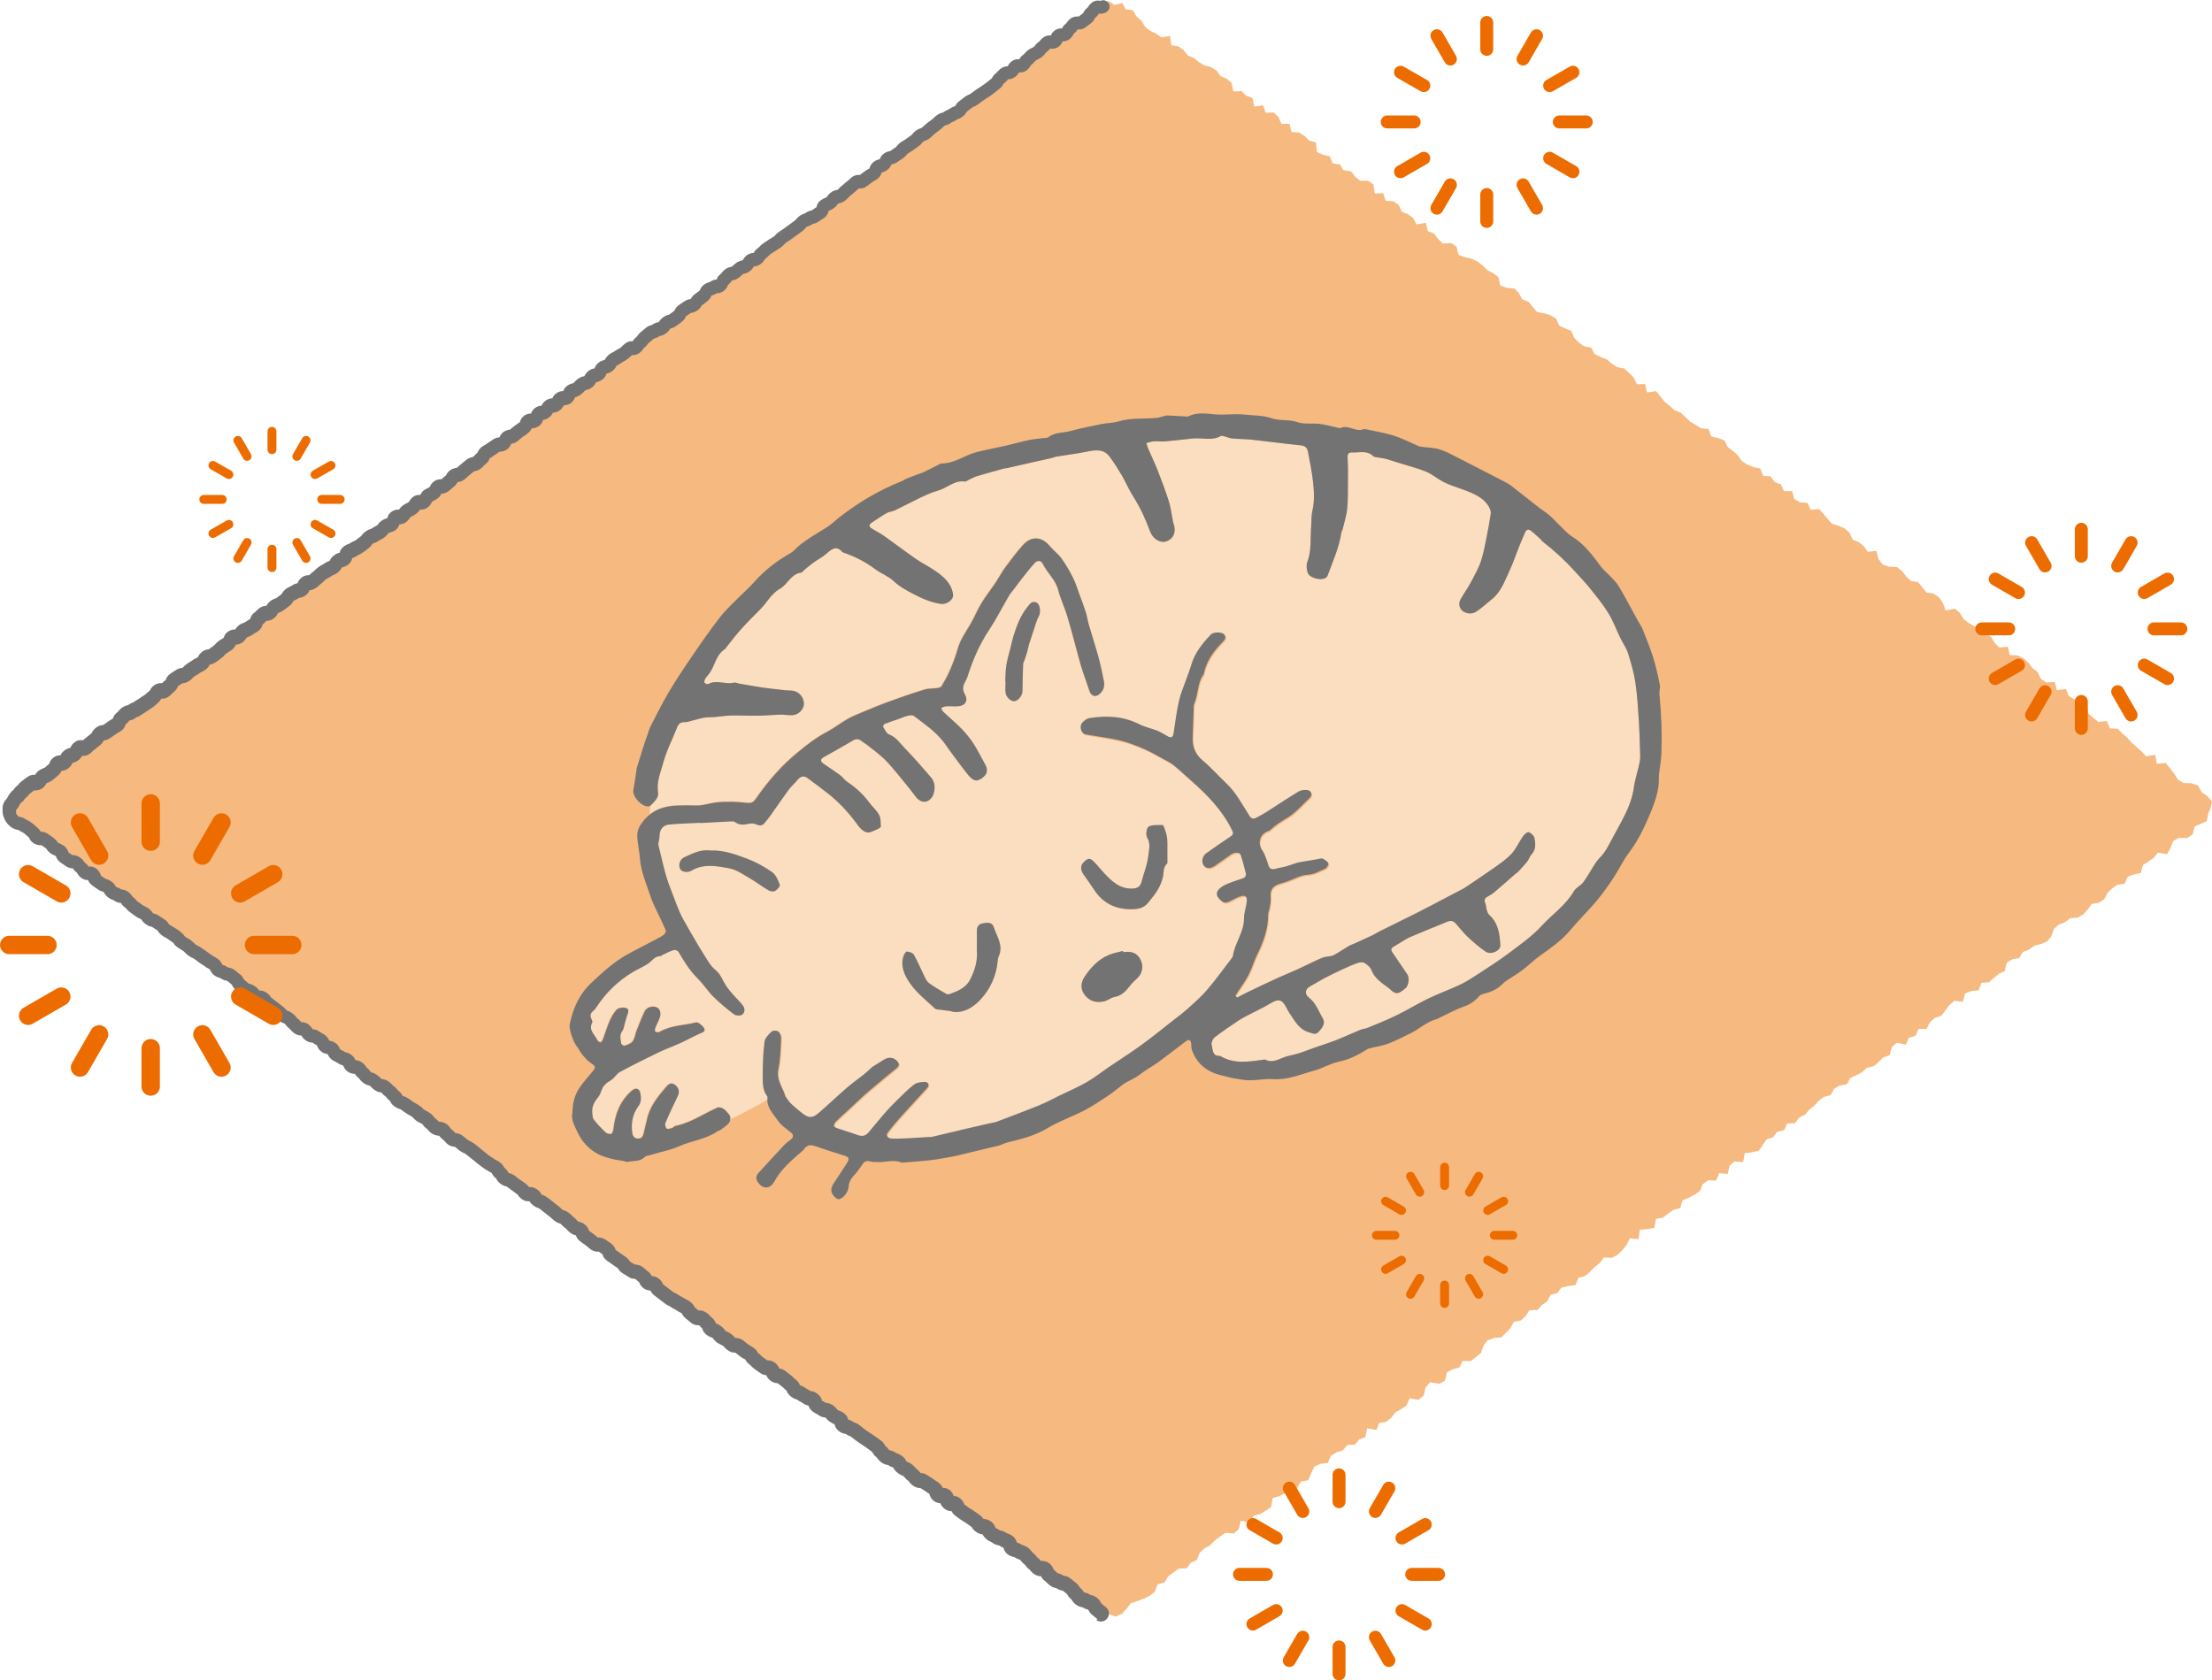 <?xml version="1.0" encoding="UTF-8"?><svg id="_イヤー_2" xmlns="http://www.w3.org/2000/svg" viewBox="0 0 256.28 194.71"><defs><style>.cls-1{fill:#fbddc0;}.cls-2{stroke-width:1.03px;}.cls-2,.cls-3,.cls-4{fill:none;stroke:#ec6c00;stroke-linecap:round;stroke-linejoin:round;}.cls-5{fill:#737373;}.cls-6{fill:#f6b980;}.cls-3{stroke-width:1.5px;}.cls-4{stroke-width:2.13px;}</style></defs><g id="_イヤー_1-2"><g><polygon class="cls-6" points="127.68 186.96 127.12 186.45 126.79 185.63 125.97 185.49 125.12 185.39 124.73 184.66 124.35 183.91 123.78 183.42 122.93 183.33 122.13 183.15 121.6 182.61 121.33 181.71 120.29 181.87 119.81 181.26 119.37 180.6 118.92 179.94 118.15 179.73 117.31 179.61 117.17 178.55 116.41 178.32 115.57 178.21 114.88 177.89 114.62 176.97 113.65 177.04 113.22 176.35 112.61 175.92 111.95 175.57 111.35 175.12 111.08 174.23 110.02 174.4 109.93 173.26 108.83 173.5 108.66 172.47 108.03 172.06 107.37 171.69 106.43 171.71 105.97 171.07 105.5 170.44 104.78 170.17 104.43 169.37 103.67 169.14 102.82 169.04 102.37 168.38 102.01 167.61 101.4 167.17 100.75 166.78 100.13 166.36 99.56 165.87 98.82 165.61 97.97 165.49 97.81 164.43 97.05 164.19 96.57 163.58 95.66 163.56 94.98 163.21 94.76 162.23 93.9 162.14 93.22 161.79 92.46 161.56 92.16 160.7 91.63 160.14 91.04 159.68 90.15 159.63 89.89 158.71 88.93 158.75 88.32 158.32 87.79 157.77 87.4 157.04 86.72 156.7 86.15 156.21 85.19 156.25 84.68 155.67 83.97 155.38 83.53 154.72 82.77 154.48 82.53 153.54 82.03 152.95 81.02 153.07 80.47 152.55 80.11 151.77 79.4 151.46 78.71 151.14 78 150.83 77.41 150.38 76.82 149.9 76.5 149.07 75.53 149.13 75.21 148.29 74.67 147.76 73.71 147.8 73.03 147.45 72.59 146.78 71.96 146.36 71.34 145.93 71.08 145.01 70.45 144.59 69.45 144.69 68.88 144.18 68.27 143.76 68.02 142.82 67.2 142.66 66.7 142.07 66.18 141.51 65.42 141.27 64.88 140.74 64.31 140.25 63.73 139.77 62.99 139.51 62.59 138.78 61.54 138.95 61.1 138.28 60.48 137.86 59.88 137.4 59.08 137.22 58.71 136.45 58.33 135.69 57.64 135.36 57 134.97 56.43 134.47 55.87 133.95 55.29 133.46 54.57 133.17 54.01 132.66 53.11 132.62 52.62 132.02 52.18 131.34 51.19 131.42 50.69 130.83 50.24 130.17 49.52 129.87 49 129.32 48.31 128.99 47.69 128.58 46.91 128.38 46.54 127.61 46.08 126.98 45.57 126.41 44.69 126.34 44.17 125.79 43.37 125.62 42.93 124.96 42.52 124.24 41.55 124.31 41.3 123.38 40.49 123.22 39.78 122.91 39.51 122.01 38.58 122 38.31 121.09 37.64 120.74 36.75 120.68 36.33 119.97 35.39 119.97 34.91 119.35 34.45 118.7 33.72 118.43 33.23 117.82 32.63 117.36 32.06 116.87 31.62 116.2 30.63 116.28 30.19 115.61 29.36 115.46 28.81 114.94 28.47 114.14 27.9 113.64 27.03 113.54 26.24 113.34 25.92 112.49 25.25 112.13 24.61 111.72 24 111.28 23.28 110.99 22.77 110.4 22.09 110.05 21.65 109.38 21.02 108.96 20.33 108.62 19.89 107.93 19.25 107.53 18.43 107.37 17.98 106.7 17.27 106.39 16.66 105.95 16.16 105.34 15.73 104.65 14.83 104.59 14.09 104.34 13.7 103.58 12.92 103.38 12.28 102.98 12.09 101.96 11.02 102.14 10.62 101.4 10.18 100.71 9.22 100.74 8.58 100.33 8.32 99.39 7.59 99.11 7.15 98.42 6.51 98 5.5 98.11 5.15 97.29 4.6 96.75 3.89 96.43 3 96.35 2.4 95.88 1.9 95.26 1.76 94.34 1.48 93.69 1.38 92.84 1.81 92 2.41 91.55 3.43 91.68 3.83 90.95 4.56 90.69 5.11 90.17 5.36 89.26 6.35 89.34 6.67 88.52 7.46 88.33 7.79 87.51 8.86 87.72 9.4 87.19 9.96 86.69 10.3 85.88 11.19 85.84 11.81 85.42 12.48 85.07 12.74 84.16 13.22 83.55 14.02 83.39 14.75 83.12 15.4 82.74 16.03 82.34 16.58 81.82 16.94 81.05 17.95 81.17 18.47 80.61 18.76 79.74 19.4 79.35 20.29 79.3 20.81 78.75 21.47 78.38 22.17 78.07 22.52 77.29 23.38 77.19 23.98 76.75 24.47 76.15 25.13 75.79 25.4 74.89 26.36 74.92 26.79 74.24 27.54 74.01 28.21 73.65 28.44 72.69 28.96 72.12 29.89 72.13 30.25 71.35 31.02 71.12 31.61 70.66 32 69.91 32.71 69.61 33.56 69.5 33.83 68.6 34.79 68.64 35.34 68.11 35.86 67.54 36.55 67.21 37.27 66.93 37.63 66.15 38.45 66 38.65 65 39.41 64.76 40.13 64.48 40.71 64.01 41.16 63.35 41.92 63.12 42.62 62.8 43.09 62.18 43.91 62.03 44.1 61.02 45.09 61.11 45.51 60.41 46.21 60.09 46.59 59.35 47.64 59.52 47.96 58.68 48.66 58.36 48.99 57.55 49.95 57.59 50.5 57.07 50.88 56.32 51.74 56.23 52.28 55.7 52.84 55.19 53.67 55.05 54.17 54.46 54.49 53.62 55.14 53.24 55.77 52.82 56.7 52.82 57.01 51.96 57.87 51.87 58.42 51.34 59.06 50.94 59.29 49.98 60.35 50.15 60.54 49.13 61.43 49.08 61.8 48.31 62.73 48.32 63.06 47.49 64.04 47.56 64.33 46.67 65.12 46.49 65.63 45.91 66.46 45.77 66.81 44.98 67.63 44.84 67.92 43.96 68.71 43.75 69.08 42.99 69.76 42.65 70.44 42.3 70.97 41.75 71.94 41.81 72.37 41.12 72.8 40.43 73.36 39.92 74.14 39.7 74.97 39.56 75.41 38.89 76.2 38.7 76.8 38.24 77.14 37.43 77.78 37.02 78.64 36.93 79.05 36.21 79.65 35.75 79.95 34.89 80.73 34.69 81.65 34.69 81.94 33.81 82.39 33.16 83.22 33.03 83.78 32.53 84.6 32.39 85 31.66 85.89 31.61 86.3 30.91 86.81 30.34 87.44 29.94 88.11 29.58 88.61 28.99 89.25 28.6 89.86 28.16 90.46 27.71 90.95 27.1 91.71 26.86 92.52 26.7 93.17 26.31 93.36 25.29 94.1 25.02 94.54 24.34 95.39 24.22 95.89 23.63 96.44 23.11 96.98 22.58 97.99 22.68 98.59 22.22 99.25 21.86 99.48 20.9 100.27 20.71 100.6 19.88 101.43 19.74 102.07 19.33 102.54 18.7 103.2 18.32 103.82 17.88 104.3 17.25 105.06 17.01 105.58 16.45 106.18 15.99 106.71 15.43 107.51 15.25 108.23 14.96 108.99 14.71 109.39 13.98 109.98 13.5 110.71 13.22 111.31 12.76 111.98 12.38 112.6 11.95 113.16 11.43 113.54 10.68 114.04 10.07 114.95 10.04 115.34 9.3 116.36 9.41 116.75 8.67 117.24 8.07 117.95 7.76 118.41 7.1 118.91 6.49 119.99 6.69 120.27 5.78 121.26 5.86 121.63 5.07 122.06 4.37 123.09 4.5 123.7 4.03 124.05 3.24 124.47 2.51 125.56 2.72 126.06 2.11 126.46 1.36 127.22 1.09 127.69 .44 128.42 .12 129.13 .58 130.03 .35 130.42 1.07 131.26 1.19 131.67 1.91 132.24 2.39 132.65 3.09 133.24 3.56 133.93 3.88 134.53 4.32 135.56 4.17 135.71 5.24 136.53 5.37 137.14 5.82 137.61 6.43 138.33 6.72 138.9 7.2 139.54 7.58 140.32 7.78 140.96 8.18 141.41 8.82 142.12 9.12 142.69 9.6 142.9 10.59 143.84 10.56 144.38 11.08 145.11 11.35 145.31 12.35 146.34 12.2 146.64 13.06 147.58 13.04 148.12 13.56 148.47 14.36 149.4 14.35 149.63 15.3 150.52 15.35 151.15 15.76 151.69 16.29 152.46 16.51 152.58 17.61 153.27 17.93 154.07 18.11 154.4 18.93 155.24 19.06 155.67 19.73 156.52 19.84 157 20.46 157.58 20.94 158.5 20.95 159.13 21.37 159.28 22.43 160.25 22.38 160.54 23.27 161.43 23.32 162.05 23.75 162.41 24.53 163.13 24.82 163.73 25.27 164.13 26 165.2 25.81 165.42 26.78 166.15 27.06 166.61 27.69 167.16 28.21 168.13 28.16 168.75 28.58 168.98 29.53 169.72 29.8 170.51 29.99 171.2 30.31 171.79 30.78 172.33 31.3 173 31.66 173.6 32.1 173.82 33.08 174.55 33.35 175.43 33.42 175.97 33.95 176.36 34.68 177.08 34.97 177.58 35.55 178.07 36.15 178.89 36.3 179.66 36.53 180.3 36.93 180.64 37.72 181.33 38.05 182.05 38.35 182.39 39.16 182.93 39.7 183.54 40.13 184.36 40.28 184.75 41.03 185.44 41.36 186.17 41.65 186.74 42.14 187.37 42.55 188.19 42.7 188.75 43.22 189.29 43.75 189.65 44.53 190.61 44.5 190.82 45.48 191.87 45.32 192.36 45.92 192.84 46.54 193.43 47 193.98 47.52 194.7 47.8 195.26 48.32 195.81 48.84 196.45 49.23 197.09 49.63 197.96 49.72 198.26 50.58 199.06 50.76 199.79 51.04 200.17 51.79 200.77 52.25 201.34 52.75 201.79 53.41 202.42 53.83 203.14 54.12 203.95 54.29 204.27 55.13 205.15 55.21 205.61 55.85 206.33 56.13 206.7 56.91 207.63 56.91 207.89 57.83 208.54 58.21 209.42 58.27 209.77 59.07 210.75 58.99 211.27 59.55 211.76 60.14 212.27 60.7 213.03 60.93 213.73 61.24 214.29 61.75 214.64 62.53 215.35 62.82 215.94 63.29 216.4 63.94 217.4 63.83 217.64 64.78 218.12 65.4 218.85 65.67 219.77 65.7 220.36 66.17 220.84 66.79 221.39 67.32 222.22 67.45 222.72 68.05 223.21 68.66 224.05 68.79 224.66 69.22 225.11 69.89 225.42 70.74 226.5 70.53 227.07 71.03 227.5 71.72 228.08 72.19 228.75 72.56 229.49 72.82 230 73.4 230.66 73.78 231.09 74.47 231.63 75.03 232.63 74.93 232.85 75.91 233.76 75.95 234.45 76.28 235.01 76.79 235.49 77.42 236.09 77.87 236.45 78.67 237.08 79.08 238.07 79.02 238.31 79.97 239.34 79.84 239.69 80.64 240.34 81.04 240.97 81.46 241.75 81.68 241.96 82.68 242.52 83.19 243.12 83.65 244.12 83.56 244.44 84.4 245.34 84.44 245.88 84.98 246.46 85.48 246.97 86.06 247.54 86.56 248.11 87.07 248.64 87.63 249.7 87.47 249.88 88.51 250.91 88.4 251.4 89.01 251.89 89.63 252.33 90.33 252.97 90.73 253.9 90.76 254.66 91.01 255.06 91.77 255.68 92.21 256.28 92.84 256.09 93.69 255.83 94.31 255.67 95.15 254.98 95.46 254.27 95.77 254.03 96.7 253.4 97.11 252.46 97.09 251.79 97.44 251.47 98.27 251.07 98.98 250.01 98.8 249.53 99.4 248.91 99.83 248.28 100.24 248.03 101.16 247.23 101.33 246.51 101.6 246.16 102.4 245.33 102.52 244.71 102.94 244.17 103.46 243.79 104.21 243.15 104.61 242.34 104.75 241.88 105.39 241.36 105.95 240.72 106.33 239.84 106.4 239.26 106.87 238.53 107.13 237.97 107.63 237.67 108.49 237.18 109.09 236.47 109.39 235.68 109.58 235.09 110.03 234.36 110.31 233.95 111.01 233.13 111.16 232.5 111.56 232.27 112.52 231.58 112.84 231 113.32 230.44 113.82 229.56 113.89 229.25 114.74 228.39 114.84 227.67 115.12 227.43 116.07 226.42 115.97 225.86 116.47 225.38 117.1 224.9 117.71 224.15 117.96 223.59 118.47 223.21 119.22 222.28 119.22 221.93 120.02 221.16 120.25 220.82 121.05 219.74 120.84 219.18 121.34 218.92 122.27 218.19 122.53 217.65 123.07 217.07 123.55 216.28 123.73 215.73 124.26 215.05 124.6 214.36 124.92 213.97 125.66 213.13 125.78 212.49 126.17 212.09 126.9 211.31 127.11 210.71 127.56 210.2 128.13 209.61 128.59 209.12 129.18 208.43 129.51 207.96 130.15 207.07 130.19 206.7 130.96 205.9 131.14 205.44 131.77 204.68 132.02 204.23 132.67 203.78 133.33 202.99 133.52 202.14 133.63 201.96 134.66 200.97 134.58 200.39 135.07 200.16 136.03 199.16 135.94 198.85 136.8 197.9 136.77 197.29 137.2 196.95 138.02 196.32 138.44 195.65 138.79 194.94 139.09 194.66 139.98 193.88 140.19 193.27 140.63 192.68 141.09 191.86 141.24 191.68 142.27 190.86 142.42 189.98 142.5 189.84 143.58 188.85 143.49 188.46 144.23 187.98 144.85 187.43 145.38 186.77 145.75 185.82 145.71 185.35 146.35 184.76 146.82 184.22 147.37 183.65 147.86 182.87 148.08 182.54 148.9 181.7 149.02 180.9 149.21 180.43 149.85 179.65 150.04 179.26 150.79 178.64 151.22 178.13 151.8 177.21 151.82 176.77 152.48 176.22 153 175.41 153.16 175.01 153.87 174.49 154.43 173.95 154.96 173.09 155.04 172.36 155.31 171.88 155.92 171.58 156.78 170.99 157.24 170.41 157.72 169.47 157.7 169.09 158.45 168.32 158.67 167.64 159.01 167.42 159.98 166.76 160.35 165.7 160.17 165.18 160.75 164.94 161.7 164.37 162.2 163.32 162.04 162.97 162.84 162.35 163.27 161.69 163.64 161.2 164.26 160.62 164.74 159.8 164.88 159.47 165.7 158.39 165.51 158.2 166.52 157.47 166.8 156.98 167.4 156.09 167.45 155.59 168.05 154.83 168.3 154.19 168.7 153.85 169.52 152.99 169.62 152.28 169.94 151.91 170.72 151.57 171.53 150.74 171.67 150.31 172.36 149.7 172.8 148.92 173.02 148.23 173.36 147.45 173.58 147.27 174.62 146.65 175.05 146 175.44 145.22 175.66 144.83 176.41 143.76 176.22 143.52 177.18 142.96 177.7 141.97 177.62 141.35 178.05 140.75 178.5 140.22 179.05 139.55 179.41 138.99 179.94 138.66 180.77 137.96 181.09 137.48 181.72 136.56 181.76 135.96 182.22 135.34 182.66 134.92 183.37 134.12 183.58 133.81 184.43 133.22 184.91 132.51 185.24 131.78 185.53 131.01 185.78 130.53 186.41 130 186.99 129.24 187.33 128.47 187.04 127.68 186.96"/><g><path class="cls-1" d="M89.01,127.47s0-.1,0-.15c0-.05,0-.13-.03-.17-.6-.75-.51-1.67-.52-2.52,0-1.27,.04-2.55,.21-3.81,.05-.42,.48-.84,.83-1.17,.14-.14,.6-.13,.77,0,.2,.16,.34,.52,.32,.79-.06,1.19-.08,2.41-.32,3.57-.22,1.05,.28,1.81,.64,2.66,.08,.19,.12,.41,.23,.58,.19,.28,.4,.57,.64,.8,.41,.39,.85,.75,1.3,1.1,.68,.53,1.14,.55,1.8-.01,1.1-.94,2.14-1.94,3.23-2.89,.66-.57,1.37-1.08,2.06-1.62,.26-.21,.5-.44,.75-.66,.1-.09,.19-.19,.3-.26,.43-.27,.87-.53,1.3-.81,.56-.36,1.24-.25,1.61,.3,.22,.33,.03,.54-.24,.76-.78,.62-1.54,1.26-2.3,1.9-.48,.4-.96,.8-1.43,1.22-.55,.5-1.08,1.01-1.63,1.52-.52,.49-1.06,.96-1.57,1.46-.14,.14-.28,.37-.25,.53,.02,.13,.3,.24,.48,.3,.71,.25,1.44,.45,2.14,.71,.66,.25,1.01,.2,1.46-.34,.59-.7,1.16-1.41,1.76-2.1,.42-.49,.87-.96,1.33-1.41,.68-.66,1.34-1.36,2.09-1.94,.32-.25,.85-.32,1.28-.32,.41,0,.55,.38,.27,.69-1,1.12-2.03,2.21-3.03,3.32-.54,.61-1.07,1.23-1.56,1.88-.24,.32,.02,.67,.53,.68,.61,.02,1.21-.01,1.82-.04,.83-.04,1.67-.1,2.5-.15,.08,0,.16,.02,.23,0,1.08-.25,2.17-.51,3.25-.77,.02,0,.03-.02,.05-.02,1.19-.27,2.39-.55,3.58-.82,.2-.05,.42-.06,.61-.13,1.68-.64,3.37-1.27,5.04-1.95,.77-.31,1.5-.71,2.25-1.08,1.06-.51,2.15-.98,3.17-1.56,.89-.51,1.7-1.15,2.54-1.73,1.28-.87,2.58-1.69,3.83-2.6,1.21-.87,2.37-1.82,3.54-2.74,.61-.48,1.24-.94,1.81-1.45,.79-.71,1.6-1.42,2.29-2.23,.99-1.15,1.87-2.4,2.8-3.6,.07-.09,.15-.19,.16-.3,.23-1.51,1.3-2.76,1.29-4.35,0-.65,.26-1.3,.32-1.96,.05-.58-.18-.75-.73-.58-.38,.11-.73,.32-1.08,.5-.65,.35-.93,.3-1.44-.29-.41-.47-.18-.88,.19-1.19,.29-.24,.65-.41,1-.55,.58-.23,1.18-.39,1.75-.62,.12-.05,.25-.33,.21-.47-.17-.74-.37-1.48-.61-2.2-.11-.32-.7-.32-1.12-.03-.61,.42-1.21,.85-1.82,1.28-.54,.38-1.04,.38-1.33,0-.3-.39-.19-1.08,.28-1.42,.93-.67,1.88-1.32,2.84-1.96,.29-.19,.32-.38,.18-.67-1.13-2.35-2.9-4.16-4.83-5.85-.66-.58-1.3-1.2-1.99-1.75-.35-.28-.77-.48-1.16-.69-.75-.41-1.48-.85-2.26-1.18-.9-.39-1.83-.75-2.78-.98-1.31-.31-2.65-.46-3.97-.7-.52-.09-.77-.91-.39-1.35,.21-.25,.53-.49,.84-.54,2-.32,3.95-.22,5.81,.73,.65,.33,1.39,.47,2.07,.74,.42,.17,.8,.44,1.2,.65,.39,.21,.59,.1,.66-.35,.19-1.26,.35-2.53,.63-3.77,.18-.82,.53-1.61,.81-2.41,.2-.57,.43-1.14,.6-1.72,.41-1.42,1.3-2.53,2.3-3.57,.28-.29,1.27-.29,1.52,0,.24,.29,.15,.54-.1,.8-1.03,1.05-1.93,2.19-2.24,3.69-.01,.06-.01,.12-.05,.16-.74,1.02-.59,2.32-1.09,3.42-.04,.08-.04,.19-.04,.28-.04,1.23-.09,2.46-.13,3.68-.03,1.08,.36,1.92,1.22,2.63,.95,.79,1.76,1.73,2.66,2.58,1.16,1.08,1.86,2.48,2.7,3.79,.2,.31,.45,.4,.77,.23,.4-.22,.81-.43,1.19-.67,1.25-.79,2.47-1.62,3.73-2.38,.29-.17,.73-.22,1.07-.16,.44,.08,.56,.58,.23,.89-.86,.81-1.65,1.75-2.64,2.34-.7,.42-1.37,.83-1.95,1.4-.08,.08-.2,.11-.31,.15-.89,.34-1.17,1.42-.6,2.2,.21,.28,.32,.64,.45,.97,.11,.26,.17,.55,.27,.81,.14,.37,.41,.46,.78,.36,.38-.11,.78-.16,1.16-.26,.38-.1,.74-.24,1.12-.36,.18-.06,.36-.12,.54-.15,.71-.12,1.42-.24,2.13-.36,.19-.03,.41-.12,.56-.05,.26,.13,.56,.32,.65,.56,.05,.15-.21,.55-.42,.63-.63,.25-1.19,.63-1.96,.67-.82,.04-1.61,.51-2.41,.79-.29,.1-.58,.18-.87,.27-.83,.26-1.11,.73-1.03,1.59,.04,.4-.06,.81-.12,1.22-.04,.24-.17,.48-.17,.72,.02,1.69-.56,3.21-1.29,4.7-.37,.75-.59,1.57-.97,2.3-.37,.72-.86,1.38-1.3,2.06-.08,.12-.16,.24-.24,.36l.1,.1c.36-.19,.72-.39,1.09-.57,1.21-.58,2.42-1.16,3.64-1.72,.74-.34,1.5-.63,2.23-.97,.97-.44,1.91-.93,2.89-1.35,.35-.15,.76-.14,1.14-.23,.19-.05,.36-.16,.53-.26,.49-.3,.98-.61,1.48-.91,.16-.1,.35-.14,.52-.22,.74-.34,1.48-.67,2.22-1.02,.27-.13,.52-.31,.79-.44,1.42-.71,2.86-1.4,4.28-2.12,1.05-.53,2.1-1.08,3.14-1.63,.65-.34,1.3-.69,1.96-1.03,.13-.07,.28-.13,.4-.21,1.16-.78,2.33-1.55,3.47-2.36,.71-.5,1.44-1,2.02-1.63,.54-.58,.86-1.35,1.32-2.01,.16-.23,.51-.54,.67-.49,.27,.09,.62,.4,.67,.67,.12,.64,.2,1.32-.33,1.89-.22,.23-.3,.58-.5,.83-.34,.43-.71,.82-1.08,1.22-.08,.08-.19,.13-.27,.2-.81,.71-1.62,1.43-2.44,2.12-.24,.21-.52,.39-.8,.53-.38,.19-.42,.43-.27,.79,.1,.23,.08,.51,.16,.75,.06,.2,.13,.44,.28,.57,1.06,.95,1.23,2.24,1.3,3.53,.04,.65-1.11,1.15-1.71,.74-.72-.49-1.38-1.07-2.02-1.66-.52-.49-.98-1.06-1.45-1.61-.44-.51-.91-.22-1.35-.04-1.31,.53-2.62,1.07-3.92,1.62-.31,.13-.6,.32-.9,.5-.32,.19-.63,.41-.96,.58-.32,.17-.43,.37-.21,.68,.58,.86,1.17,1.72,1.75,2.58,.26,.39,.16,1.3-.26,1.63-.78,.61-1.02,.78-1.76,.07-.25-.23-.55-.4-.82-.62-.55-.44-1.06-.89-1.33-1.6-.13-.34-.49-.63-.82-.83-.2-.12-.55-.06-.79,.02-.58,.2-1.15,.46-1.72,.72-.7,.33-1.4,.66-2.08,1.02-.57,.3-1.13,.65-1.69,.96-.59,.32-.67,.9-.14,1.31,.82,.63,1.13,1.6,1.62,2.44,.33,.56-.09,1.09-.5,1.53-.36,.39-.71,.16-1.1,.05-1.2-.33-1.68-1.37-2.3-2.27-.14-.2-.25-.43-.36-.65-.5-.92-.92-.98-1.79-.45-.84,.51-1.75,.92-2.62,1.38-.35,.18-.71,.36-1.04,.58-.95,.64-1.91,1.28-2.82,1.98-.23,.18-.44,.67-.36,.92,.16,.47,.03,1.26,.9,1.24,.05,0,.11,.02,.16,.05,1.55,.91,3.21,.63,4.85,.41,.09-.01,.21-.06,.28-.03,1.01,.52,1.82-.25,2.72-.43,.46-.09,.92-.21,1.37-.36,.57-.18,1.13-.42,1.69-.61,.8-.28,1.62-.53,2.41-.84,.96-.38,1.9-.82,2.86-1.21,.28-.11,.6-.13,.88-.25,1.11-.46,2.24-.91,3.32-1.44,1.21-.59,2.36-1.3,3.57-1.89,1.21-.59,2.49-1.05,3.71-1.62,.69-.32,1.34-.73,1.98-1.15,1.29-.84,2.59-1.67,3.81-2.59,1.29-.97,2.64-1.92,3.72-3.1,1.23-1.35,2.79-2.38,3.73-4.01,.25-.43,.82-.66,1.12-1.08,.53-.73,.95-1.53,1.45-2.28,.25-.37,.61-.67,.88-1.04,.24-.31,.43-.66,.62-1,.49-.9,.98-1.8,1.46-2.7,.66-1.25,1.24-2.52,1.43-3.95,.14-1,.49-1.97,.68-2.97,.09-.51,.04-1.04,.02-1.57-.03-1.08-.06-2.16-.13-3.24-.1-1.46-.18-2.92-.4-4.37-.18-1.16-.5-2.3-.86-3.42-.2-.62-.61-1.17-.9-1.77-.46-.95-.82-1.96-1.37-2.85-.62-1.01-1.38-1.93-2.12-2.86-.56-.7-1.19-1.34-1.79-2.01-1.12-1.24-2.35-2.36-3.67-3.39-.15-.12-.25-.29-.39-.41-.34-.3-.67-.62-1.03-.89-.26-.19-.5-.12-.64,.2-.23,.56-.49,1.11-.71,1.68-.37,.92-.67,1.86-1.09,2.75-.56,1.19-.98,2.48-2.07,3.34-.6,.47-1.15,1.01-1.79,1.42-.71,.46-1.71,.14-1.92-.57-.07-.23-.06-.56,.05-.76,.39-.72,.88-1.38,1.26-2.1,.45-.86,.95-1.72,1.22-2.64,.38-1.27,.57-2.6,.84-3.9,.09-.44,.13-.9,.22-1.34,.12-.55-.51-1.39-1.1-1.81-1.35-.96-3-1.19-4.43-1.93-.67-.35-1.26-.87-1.95-1.16-.9-.38-1.87-.61-2.81-.91-.59-.18-1.18-.38-1.77-.55-.35-.1-.71-.13-1.06-.2-.17-.03-.39-.03-.49-.13-.73-.74-1.64-.39-2.48-.44-.41-.02-.52,.21-.5,.63,.06,.97,.05,1.94,.04,2.9,0,1,.01,2.01-.09,3.01-.08,.78-.33,1.54-.51,2.31-.04,.17-.15,.32-.17,.48-.26,1.73-.99,3.3-1.58,4.92-.03,.09-.09,.17-.16,.23-.53,.45-2.01,.07-2.17-.6-.09-.36-.16-.8-.04-1.13,.52-1.36,.35-2.78,.46-4.17,.05-.6,0-1.22,.14-1.8,.27-1.17,.2-2.34,.06-3.51-.13-1.14-.37-2.27-.58-3.4-.09-.48-.39-.65-.89-.7-1.87-.19-3.74-.45-5.61-.65-.75-.08-1.52-.07-2.28-.14-.26-.02-.51-.15-.77-.21-.18-.04-.42-.15-.55-.07-1.03,.58-2.14,.17-3.21,.28-1.09,.12-2.19,.24-3.28,.34-.41,.03-.83-.04-1.24-.01-.3,.02-.59,.13-.88,.2,.08,.23,.14,.47,.24,.7,.36,.83,.75,1.64,1.08,2.48,.46,1.17,.9,2.35,1.28,3.54,.22,.68,.3,1.4,.44,2.1,.03,.17,.05,.34,.11,.5,.34,.92,.03,1.75-.78,2.05-.73,.28-1.59-.23-1.92-1.1-.52-1.4-1.13-2.76-1.94-4.03-.5-.78-.86-1.65-1.33-2.46-.44-.75-.91-1.5-1.43-2.2-.68-.91-1.62-.79-2.61-.59-1.15,.24-2.32,.38-3.48,.57-.24,.04-.47,.14-.71,.2-.51,.12-1.02,.23-1.54,.34-.17,.04-.33,.07-.5,.11-1.01,.23-2.03,.46-3.04,.69-.11,.03-.23,.02-.34,.05-1.06,.29-2.12,.58-3.18,.9-.32,.1-.62,.28-.93,.42-.14,.06-.29,.2-.41,.19-1.23-.19-2.08,.76-3.14,1.05-.69,.19-1.35,.49-2,.8-.99,.47-1.96,.99-2.95,1.47-.3,.15-.68,.16-.97,.32-.61,.35-1.19,.75-1.78,1.14-.3,.2-.31,.44-.01,.64,.48,.31,.99,.55,1.46,.88,1.24,.88,2.45,1.8,3.7,2.67,.69,.48,1.46,.85,2.16,1.33,1.02,.69,1.95,1.47,2.14,2.79,.09,.58-.72,1.18-1.39,1.09-1.19-.16-2.26-.65-3.31-1.2-.77-.41-1.52-.81-2.18-1.44-.61-.58-1.47-.88-2.15-1.39-1.14-.86-2.39-1.48-3.73-1.94-.02,0-.04-.01-.05-.02-.69-.82-1.23-.39-1.84,.15-.48,.42-1.06,.72-1.58,1.09-.37,.27-.71,.57-1.06,.86-.1,.08-.19,.25-.3,.26-1.2,.15-1.57,1.37-2.48,1.88-1.01,.57-1.51,1.63-2.3,2.41-.75,.75-1.5,1.5-2.21,2.29-.59,.66-1.13,1.38-1.69,2.07-.05,.06-.07,.16-.12,.19-1.15,.68-1.19,2.09-1.98,3.01-.14,.16-.28,.32-.37,.5-.06,.12-.12,.34-.06,.41,.09,.11,.34,.21,.43,.16,.97-.55,2,.09,2.99-.17,.16-.04,.37,.07,.55,.11,.94,.16,1.87,.33,2.81,.47,.84,.12,1.69,.2,2.54,.3,.25,.03,.49,.03,.74,.04,.8,.04,1.42,.68,1.46,1.49,.02,.63-.57,1.3-1.29,1.36-.46,.04-.92-.07-1.39-.06-.85,.02-1.7,.11-2.54,.12-1.06,.02-2.13-.04-3.19-.02-.65,.01-1.3,.13-1.95,.18-.41,.03-.83,.01-1.23,.08-.44,.07-.87,.22-1.31,.32-.29,.07-.59,.2-.88,.19-.47-.01-.74,.15-.91,.6-.54,1.38-1.24,2.72-1.62,4.14-.29,1.09-.79,2.17-.59,3.39,.11,.67-.48,1.12-.91,1.57h0c-.03,.32-.05,.64-.07,.96,.93-.72,2.04-1.02,3.28-1.04,.65-.01,1.29-.03,1.95,0,.79,.05,1.6-.25,2.4-.35,1.22-.14,2.45-.09,3.67,.05,.47,.05,.71-.11,1-.53,.7-1.03,1.48-2.02,2.32-2.95,.76-.85,1.6-1.64,2.47-2.36,1.08-.89,2.18-1.75,3.43-2.4,.85-.45,1.61-1.06,2.45-1.53,.59-.33,1.24-.57,1.87-.84,.91-.38,1.83-.76,2.76-1.1,1.38-.5,2.77-.99,4.18-1.42,.48-.15,1.02-.1,1.52-.18,.17-.02,.41-.1,.48-.22,.36-.61,.71-1.22,.98-1.87,.34-.79,.65-1.6,.88-2.43,.3-1.09,.95-1.97,1.5-2.92,.46-.8,.81-1.67,1.29-2.45,.49-.8,1.08-1.54,1.61-2.33,.39-.58,.71-1.22,1.13-1.78,.64-.87,1.3-1.74,2.02-2.55,1-1.11,2.21-1.02,3.16,.14,.41,.49,.95,.88,1.32,1.39,.5,.7,.94,1.46,1.33,2.23,.32,.64,.52,1.33,.77,2,.25,.67,.5,1.34,.72,2.02,.14,.45,.2,.93,.33,1.38,.36,1.25,.77,2.5,1.12,3.76,.25,.93,.46,1.88,.64,2.83,.11,.57-.03,1.09-.51,1.5-.47,.4-.97,.24-1.16-.36-.24-.76-.52-1.5-.77-2.25-.17-.5-.31-1.01-.45-1.52-.45-1.63-.86-3.27-1.35-4.9-.3-1.01-.78-1.98-1.04-3-.3-1.22-1.29-2-1.8-3.07-.2-.41-.63-.41-.92-.1-.52,.55-.97,1.16-1.45,1.75-.31,.38-.59,.79-.89,1.18-.21,.28-.46,.55-.64,.85-.78,1.32-1.47,2.7-2.31,3.97-1.14,1.71-1.93,3.56-2.54,5.51-.07,.21-.19,.41-.3,.61-.23,.44-.25,.87,0,1.31,.45,.78,.09,1.4-.86,1.44-.44,.02-.88-.03-1.32,0-.19,.01-.37,.13-.55,.19,.09,.16,.14,.35,.27,.46,.71,.67,1.47,1.3,2.15,2,.51,.53,.97,1.11,1.37,1.73,.49,.76,.88,1.59,1.33,2.38,.24,.43,.27,.89-.04,1.24-.25,.29-.67,.58-1.02,.59-.31,0-.69-.33-.92-.62-.77-.96-1.49-1.96-2.22-2.94-.2-.27-.38-.57-.59-.84-.96-1.26-2.26-2.14-3.5-3.08-.16-.12-.5-.07-.73-.01-.35,.08-.68,.24-1.02,.36-.55,.19-1.11,.37-1.65,.58-.09,.04-.2,.28-.16,.34,.2,.32,.39,.77,.69,.88,.84,.31,1.27,1.03,1.83,1.6,1.05,1.07,2.03,2.22,3.01,3.35,.53,.61,.51,1.36,.27,2.06-.11,.32-.49,.69-.8,.76-.42,.1-.87-.1-1.19-.52-.68-.91-1.4-1.79-2.12-2.66-.51-.61-1.01-1.23-1.59-1.78-.63-.6-1.34-1.11-2.02-1.65-.19-.15-.42-.26-.61-.42-.33-.27-.64-.24-1-.02-1.11,.65-2.23,1.29-3.35,1.91-.38,.21-.43,.47-.06,.73,.64,.45,1.3,.87,1.93,1.33,.3,.22,.52,.57,.83,.78,.99,.67,1.86,1.44,2.57,2.41,.37,.5,.86,.91,1.15,1.45,.2,.37,.17,.88,.2,1.33,0,.09-.19,.22-.32,.28-.27,.14-.56,.24-.84,.36-.45,.19-.99-.09-1.47-.74-1.05-1.46-2.25-2.77-3.68-3.86-.74-.56-1.46-1.13-2.22-1.67-.44-.31-.81-.15-1.14,.25-.32,.4-.73,.74-1.03,1.15-.74,1.01-1.44,2.05-2.17,3.07-.19,.26-.4,.5-.6,.75-.29,.37-.62,.33-1.02,.15-.22-.1-.51-.11-.76-.06-.57,.11-1.11,.22-1.64-.19-.15-.11-.43-.08-.65-.07-1.13,.05-2.26,.12-3.38,.18-.06,0-.11-.02-.17-.02-1.13,.06-2.27,.09-3.4,.19-.78,.07-1.15,.58-1.15,1.34,0,.19-.06,.37-.08,.56-.02,.17-.09,.35-.05,.51,.43,1.67,.74,3.39,1.38,4.97,.48,1.2,.86,2.45,1.48,3.59,.58,1.05,1.19,2.09,1.8,3.12,.31,.52,.64,1.03,.96,1.55,.29,.48,.59,.91,1.06,1.29,.52,.41,.76,1.16,1.15,1.75,.26,.39,.57,.74,.87,1.1,.35,.4,.75,.75,1.07,1.18,.27,.35,.28,.83-.08,1.08-.21,.15-.71,.12-.92-.03-.84-.64-1.66-1.32-2.41-2.06-.64-.64-1.13-1.43-1.78-2.07-.92-.91-1.59-1.98-2.23-3.09-.08-.15-.4-.29-.55-.25-.46,.14-.9,.37-1.35,.58-.07,.03-.12,.13-.18,.13-.7-.02-1.02,.58-1.51,.9-.57,.37-1.2,.63-1.78,.98-1.68,1.02-3.06,2.36-4.14,4-.11,.17-.24,.35-.4,.48-.32,.26-.39,.54-.21,.91,.07,.13,.15,.33,.1,.43-.48,.89,.32,1.4,.6,2.06,.05,.12,.33,.27,.4,.23,.13-.08,.22-.27,.28-.44,.42-1.15,.71-2.37,1.52-3.31,.2-.24,.79-.32,1.12-.22,.42,.12,.23,.56,.11,.89-.09,.27-.16,.55-.24,.82-.1,.33-.12,.71-.31,.96-.36,.47-.18,.95-.13,1.43,.01,.11,.31,.31,.41,.27,.34-.12,.74-.25,.93-.51,.25-.34,.29-.82,.45-1.23,.3-.76,.59-1.52,.94-2.25,.27-.55,1.18-.74,1.62-.3,.18,.17,.24,.59,.18,.84-.12,.47-.39,.9-.57,1.36-.05,.14-.07,.42,0,.46,.14,.08,.38,.1,.51,.02,1.3-.77,2.81-.73,4.22-1.09,.24-.06,.74,.36,.92,.67,.22,.38-.21,.5-.52,.63-.71,.32-1.39,.7-2.1,1.03-.88,.4-1.79,.73-2.66,1.14-1.5,.72-2.99,1.47-4.46,2.26-.35,.19-.59,.59-.91,.86-.21,.18-.48,.29-.69,.47-.17,.15-.33,.34-.43,.54-.17,.32-.23,.7-.45,.98-.43,.53-.79,1.07-.74,1.79,.02,.3,.01,.66,.18,.88,.4,.53,.87,1.01,1.35,1.47,.16,.15,.46,.25,.66,.2,.13-.03,.25-.35,.27-.55,.19-1.74,.77-3.28,2.13-4.46,.45-.39,.89-.28,.99,.31,.09,.52,.13,1-.25,1.51-.67,.9-.85,1.98-.69,3.09,.06,.38,.26,.64,.68,.64,.4,0,.56-.24,.64-.6,.12-.56,.28-1.11,.4-1.67,.32-1.48,1.25-2.59,2.19-3.7,.27-.31,.58-.6,1.03-.27,.47,.35,.56,.81,.33,1.31-.49,1.03-.99,2.06-1.43,3.11-.08,.18,0,.53,.15,.66,.11,.1,.43-.01,.64-.07,.14-.04,.24-.21,.38-.24,1.75-.35,3.2-1.38,4.79-2.09,.05-.02,.11-.05,.16-.06,.65-.02,.98,.5,1.31,.9,.09,.11,.1,.35,.06,.57,1.83-.88,3.38-1.73,4.39-2.31Zm42.71-14.08c-.31,.27-.61,.58-.86,.91-.46,.58-.93,1.08-1.72,1.22-.42,.08-.79,.41-1.22,.51-.92,.21-1.72,0-2.31-.83-.43-.6-.39-1.35,.01-1.96,.74-1.12,1.62-2.08,2.88-2.6,.51-.21,1.07-.3,1.61-.45l.02,.14c.84-.11,1.55,0,1.99,.85,.39,.75,.24,1.65-.41,2.21Zm-6.12-13.52c.49-.45,.68-.47,1.15,0,.41,.41,.77,.88,1.17,1.31,.91,.97,1.85,1.87,3.33,1.79,.5-.03,.84-.2,.98-.7,.29-1.07,.72-2.13,.83-3.23,.06-.6,.27-1.3-.15-1.97-.19-.3-.07-1.14,.16-1.27,.44-.25,1.07-.17,1.63-.19,.07,0,.16,.23,.21,.37,.11,.3,.21,.61,.28,.93,.05,.25,.05,.51,.06,.77,0,.63,0,1.25,0,1.88,0,.19,.04,.46-.06,.55-.45,.41-.34,.95-.44,1.45-.11,.54-.34,1.08-.62,1.56-.31,.53-.72,1-1.1,1.48-.58,.74-1.39,.78-2.24,.76-1.73-.06-3.08-.8-4.03-2.27-.39-.6-.81-1.17-1.21-1.75-.4-.57-.38-1.06,.06-1.47Zm-9.13-20.95c.03-.5,.02-1.18,.12-1.83,.11-.69,.32-1.35,.49-2.03,.1-.42,.18-.85,.31-1.26,.39-1.24,.82-2.46,1.66-3.48,.25-.31,.54-.79,1.08-.47,.4,.23,.46,1.15,.22,1.58-.19,.33-.3,.7-.42,1.06-.24,.71-.47,1.43-.7,2.15-.09,.3-.14,.62-.23,.93-.09,.3-.19,.6-.29,.9-.05,.16-.16,.31-.17,.47-.04,1.05-.07,2.09-.08,3.14,0,.53-.49,1.13-.96,1.17-.4,.03-.95-.49-1-1.01-.04-.38,0-.76,0-1.31Zm-11.8,31.93c.07-.22,.29-.58,.42-.57,.28,.02,.69,.16,.81,.38,.46,.83,.82,1.71,1.24,2.56,.13,.27,.29,.57,.52,.73,.63,.45,1.3,.84,1.97,1.23,.1,.06,.28,.07,.39,.03,.94-.34,1.89-.72,2.37-1.65,.56-1.08,.92-2.25,.79-3.5,0-.72,0-1.44,0-2.16,0-.44,.16-.79,.65-.88,.52-.1,1.1-.2,1.31,.44,.36,1.1,1.16,2.15,.55,3.42-.07,.15-.08,.33-.1,.5-.16,1.72-.86,3.26-2.01,4.48-.74,.79-1.72,1.47-2.95,1.43-.18,0-.36-.09-.55-.12-.34-.05-.68-.08-1.03-.14-.25-.04-.58-.01-.74-.16-.97-.91-2.05-1.75-2.81-2.82-.64-.89-1.2-1.98-.83-3.2Zm-20.19-10.23c-1.45-.27-2.98-.58-4.39,.27-.43,.26-1.12,.15-1.3-.19-.24-.46-.04-1.12,.45-1.35,1-.48,2-.96,3.08-.79,1.56-.05,2.93,.47,4.27,.97,1.01,.38,1.98,.92,2.86,1.54,.43,.31,.69,.93,.89,1.47,.06,.15-.29,.56-.54,.7-.19,.11-.56,.06-.76-.06-.74-.43-1.42-.96-2.16-1.39-.77-.44-1.55-1.01-2.39-1.16Z"/><g><path class="cls-5" d="M143.32,115.6c.36-.19,.72-.39,1.09-.57,1.21-.58,2.42-1.16,3.64-1.72,.74-.34,1.5-.63,2.23-.97,.97-.44,1.91-.93,2.89-1.35,.35-.15,.76-.14,1.14-.23,.19-.05,.36-.16,.53-.26,.49-.3,.98-.61,1.48-.91,.16-.1,.35-.14,.52-.22,.74-.34,1.48-.67,2.22-1.02,.27-.13,.52-.31,.79-.44,1.42-.71,2.86-1.4,4.28-2.12,1.05-.53,2.1-1.08,3.14-1.63,.65-.34,1.3-.69,1.96-1.03,.13-.07,.28-.13,.4-.21,1.16-.78,2.33-1.55,3.47-2.36,.71-.5,1.44-1,2.02-1.63,.54-.58,.86-1.35,1.32-2.01,.16-.23,.51-.54,.67-.49,.27,.09,.62,.4,.67,.67,.12,.64,.2,1.32-.33,1.89-.22,.23-.3,.58-.5,.83-.34,.43-.71,.82-1.08,1.22-.08,.08-.19,.13-.27,.2-.81,.71-1.62,1.43-2.44,2.12-.24,.21-.52,.39-.8,.53-.38,.19-.42,.43-.27,.79,.1,.23,.08,.51,.16,.75,.06,.2,.13,.44,.28,.57,1.06,.95,1.23,2.24,1.3,3.53,.04,.65-1.11,1.15-1.71,.74-.72-.49-1.38-1.07-2.02-1.66-.52-.49-.98-1.06-1.45-1.61-.44-.51-.91-.22-1.35-.04-1.31,.53-2.62,1.07-3.92,1.62-.31,.13-.6,.32-.9,.5-.32,.19-.63,.41-.96,.58-.32,.17-.43,.37-.21,.68,.58,.86,1.17,1.72,1.75,2.58,.26,.39,.16,1.3-.26,1.63-.78,.61-1.02,.78-1.76,.07-.25-.23-.55-.4-.82-.62-.56-.44-1.06-.89-1.33-1.6-.13-.34-.49-.63-.82-.83-.2-.12-.55-.06-.79,.02-.58,.2-1.15,.46-1.72,.72-.7,.33-1.4,.66-2.08,1.02-.57,.3-1.12,.65-1.69,.96-.59,.32-.67,.9-.14,1.31,.82,.63,1.13,1.6,1.62,2.44,.33,.56-.09,1.09-.5,1.53-.36,.39-.71,.16-1.1,.05-1.2-.33-1.68-1.37-2.3-2.27-.14-.2-.25-.43-.36-.65-.5-.92-.92-.98-1.79-.45-.84,.51-1.75,.92-2.62,1.38-.35,.18-.71,.36-1.04,.58-.95,.64-1.91,1.28-2.82,1.98-.23,.18-.44,.67-.36,.92,.16,.47,.03,1.26,.9,1.24,.05,0,.11,.02,.16,.05,1.55,.91,3.21,.63,4.85,.41,.09-.01,.21-.06,.28-.03,1.01,.52,1.82-.25,2.72-.43,.46-.09,.92-.21,1.37-.36,.57-.18,1.13-.42,1.69-.61,.8-.28,1.62-.53,2.41-.84,.96-.38,1.9-.82,2.86-1.21,.28-.11,.6-.13,.88-.25,1.11-.46,2.24-.91,3.32-1.44,1.21-.59,2.36-1.3,3.57-1.89,1.21-.59,2.49-1.05,3.71-1.62,.69-.32,1.34-.73,1.98-1.15,1.29-.84,2.59-1.67,3.81-2.59,1.29-.97,2.64-1.92,3.72-3.1,1.23-1.35,2.79-2.38,3.73-4.01,.25-.43,.82-.66,1.12-1.08,.53-.73,.95-1.53,1.45-2.28,.25-.37,.61-.67,.88-1.04,.24-.31,.43-.66,.62-1,.49-.9,.98-1.8,1.46-2.7,.66-1.25,1.24-2.52,1.43-3.95,.14-1,.49-1.97,.68-2.97,.09-.51,.04-1.04,.02-1.57-.03-1.08-.06-2.16-.13-3.24-.1-1.46-.18-2.92-.4-4.37-.18-1.16-.5-2.3-.86-3.42-.2-.62-.61-1.17-.9-1.77-.46-.95-.82-1.96-1.37-2.85-.62-1.01-1.38-1.93-2.12-2.86-.56-.7-1.19-1.34-1.79-2.01-1.12-1.24-2.35-2.36-3.67-3.39-.15-.12-.25-.29-.39-.41-.34-.3-.67-.62-1.03-.89-.26-.19-.5-.12-.64,.2-.23,.56-.49,1.11-.71,1.68-.37,.92-.67,1.86-1.09,2.75-.56,1.19-.98,2.48-2.07,3.34-.6,.47-1.15,1.01-1.79,1.42-.71,.46-1.71,.14-1.92-.57-.07-.23-.06-.56,.05-.76,.39-.72,.88-1.38,1.26-2.1,.45-.86,.95-1.72,1.22-2.64,.38-1.27,.57-2.6,.84-3.9,.09-.44,.13-.9,.22-1.34,.12-.55-.51-1.39-1.09-1.81-1.35-.96-3-1.19-4.43-1.93-.67-.35-1.26-.87-1.95-1.16-.9-.38-1.87-.61-2.81-.91-.59-.18-1.18-.38-1.77-.55-.35-.1-.71-.13-1.06-.2-.17-.03-.39-.03-.49-.13-.73-.74-1.64-.39-2.48-.44-.41-.02-.52,.21-.5,.63,.06,.97,.05,1.94,.04,2.9,0,1,.01,2.01-.09,3.01-.08,.78-.33,1.54-.51,2.31-.04,.17-.15,.32-.17,.48-.26,1.73-.99,3.3-1.58,4.92-.03,.09-.09,.17-.16,.23-.53,.45-2.01,.07-2.17-.6-.09-.36-.16-.8-.04-1.13,.52-1.36,.35-2.78,.46-4.17,.05-.6,0-1.22,.14-1.8,.27-1.17,.2-2.34,.06-3.51-.13-1.14-.37-2.27-.58-3.4-.09-.48-.39-.65-.89-.7-1.87-.19-3.74-.45-5.61-.65-.75-.08-1.52-.07-2.28-.14-.26-.02-.51-.15-.77-.21-.18-.04-.42-.15-.55-.07-1.03,.58-2.14,.17-3.21,.28-1.09,.12-2.19,.24-3.29,.34-.41,.03-.83-.04-1.24-.01-.3,.02-.59,.13-.88,.2,.08,.23,.14,.47,.24,.7,.36,.83,.75,1.64,1.08,2.48,.46,1.17,.9,2.35,1.28,3.54,.22,.68,.3,1.4,.44,2.1,.03,.17,.05,.34,.11,.5,.34,.92,.03,1.75-.78,2.05-.73,.28-1.59-.23-1.92-1.1-.52-1.4-1.13-2.76-1.94-4.03-.5-.78-.86-1.65-1.33-2.46-.44-.75-.91-1.5-1.43-2.2-.68-.91-1.62-.79-2.61-.59-1.15,.24-2.32,.38-3.49,.57-.24,.04-.47,.14-.71,.2-.51,.12-1.02,.23-1.54,.34-.17,.04-.33,.07-.5,.11-1.01,.23-2.02,.46-3.04,.69-.11,.03-.23,.02-.34,.05-1.06,.29-2.12,.58-3.18,.9-.32,.1-.62,.28-.93,.42-.14,.06-.29,.2-.41,.19-1.23-.19-2.08,.76-3.14,1.05-.69,.19-1.35,.49-2,.8-.99,.47-1.96,.99-2.95,1.47-.3,.15-.68,.16-.97,.32-.61,.35-1.19,.75-1.78,1.14-.3,.2-.31,.44-.01,.64,.48,.31,.99,.55,1.46,.88,1.24,.88,2.45,1.8,3.7,2.67,.69,.48,1.46,.85,2.16,1.33,1.02,.69,1.95,1.47,2.14,2.79,.09,.58-.72,1.18-1.39,1.09-1.19-.16-2.26-.65-3.31-1.2-.77-.41-1.52-.81-2.18-1.44-.61-.58-1.47-.88-2.15-1.39-1.14-.86-2.39-1.48-3.73-1.94-.02,0-.04-.01-.05-.02-.69-.82-1.23-.39-1.84,.15-.48,.42-1.06,.72-1.58,1.09-.37,.27-.71,.57-1.06,.86-.1,.08-.19,.25-.3,.26-1.2,.15-1.57,1.37-2.48,1.88-1.01,.57-1.51,1.63-2.3,2.41-.75,.75-1.5,1.5-2.21,2.29-.59,.66-1.13,1.38-1.69,2.07-.05,.06-.07,.16-.12,.19-1.15,.68-1.19,2.09-1.98,3.01-.14,.16-.28,.32-.37,.5-.06,.12-.12,.34-.06,.41,.09,.11,.34,.21,.43,.16,.97-.55,2,.09,2.99-.17,.16-.04,.37,.07,.55,.11,.94,.16,1.87,.33,2.81,.47,.84,.12,1.69,.2,2.54,.3,.25,.03,.49,.03,.74,.04,.8,.04,1.42,.68,1.46,1.49,.02,.63-.57,1.3-1.29,1.36-.46,.04-.92-.07-1.39-.06-.85,.02-1.7,.11-2.54,.12-1.06,.02-2.13-.04-3.19-.02-.65,.01-1.3,.13-1.95,.18-.41,.03-.83,.01-1.23,.08-.44,.07-.87,.22-1.31,.32-.29,.07-.59,.2-.88,.19-.47-.01-.74,.15-.91,.6-.54,1.38-1.24,2.72-1.62,4.14-.29,1.09-.79,2.17-.59,3.39,.11,.67-.48,1.12-.91,1.57-.03,.04-.1,.04-.16,.05-.76,.14-1.94-1.13-1.79-1.89,.15-.78,.25-1.57,.37-2.36,0-.04,0-.08,0-.11,.24-.79,.48-1.58,.73-2.36,.17-.54,.36-1.08,.55-1.61,.11-.31,.19-.63,.33-.91,.69-1.34,1.36-2.7,2.13-4,.88-1.47,1.83-2.9,2.8-4.31,1.01-1.48,2.03-2.95,3.13-4.36,.66-.85,1.48-1.59,2.24-2.36,.54-.55,1.14-1.06,1.65-1.64,1.22-1.39,2.65-2.5,4.25-3.41,.43-.24,.75-.68,1.15-.99,.95-.74,1.98-1.34,3.01-1.97,.53-.32,.98-.77,1.47-1.16,2.22-1.74,4.62-3.17,7.24-4.21,.19-.08,.36-.22,.55-.3,.45-.18,.91-.35,1.36-.52,.2-.07,.41-.12,.59-.21,.65-.31,1.28-.64,1.92-.96,.07-.03,.14-.08,.21-.08,1.52,.02,2.72-.98,4.12-1.33,1.09-.27,2.19-.47,3.29-.72,.92-.21,1.83-.47,2.75-.67,.54-.11,1.09-.15,1.64-.22,.21-.03,.46,0,.61-.11,.75-.59,1.7-.48,2.54-.71,1.19-.33,2.41-.56,3.62-.81,.65-.13,1.34-.12,1.97-.31,1.43-.43,2.91-.27,4.36-.4,.26-.02,.52-.11,.77-.17,.17-.04,.33-.12,.49-.12,.74,.03,1.47,.08,2.21,.12,.08,0,.17,.04,.23,0,1.02-.53,2.13-.32,3.17-.24,1.11,.09,2.21-.1,3.31,.02,1.05,.11,2.15,.08,3.12,.41,1.01,.35,2.05,.13,2.99,.45,.77,.26,1.48,.16,2.24,.19,.9,.04,1.78,.33,2.67,.51,.04,0,.08,.04,.11,.03,.91-.5,1.77,.47,2.68,.12,.11-.04,.27-.02,.39,.01,1.04,.23,2.09,.4,3.1,.71,.89,.27,1.72,.71,2.58,1.07,.19,.08,.38,.19,.57,.22,.73,.11,1.49,.1,2.18,.31,.72,.21,1.4,.6,2.08,.94,1.81,.92,3.62,1.86,5.42,2.79,.29,.15,.58,.3,.83,.5,1.08,.84,2.15,1.69,3.22,2.53,.39,.3,.82,.56,1.19,.88,.47,.41,.89,.88,1.34,1.32,.42,.4,.82,.86,1.31,1.16,1.44,.89,2.39,2.22,3.37,3.53,.23,.31,.55,.55,.82,.84,.4,.43,.86,.83,1.16,1.32,.73,1.2,1.37,2.45,2.05,3.68,.22,.4,.45,.79,.68,1.19,0,.02,.02,.03,.03,.05,.42,1.11,.9,2.2,1.25,3.33,.33,1.06,.57,2.15,.79,3.24,.07,.34-.09,.71-.05,1.06,.23,2.3,.31,4.61,.23,6.92-.03,.81-.2,1.62-.28,2.43-.03,.32,0,.64-.02,.96-.13,1.46-.68,2.79-1.25,4.12-.61,1.42-1.31,2.77-2.25,4.01-.67,.89-1.14,1.93-1.76,2.86-.62,.93-1.27,1.86-1.99,2.72-.96,1.14-2.05,2.18-3,3.33-.99,1.19-2.23,2.05-3.47,2.93-.75,.53-1.41,1.2-2.15,1.75-.58,.44-1.22,.8-1.83,1.21-.17,.12-.33,.26-.47,.41-.59,.58-1.32,.89-2.11,1.08-.19,.05-.41,.13-.53,.27-.48,.56-1.03,.94-1.75,1.2-.98,.34-1.89,.86-2.84,1.3-.1,.05-.2,.12-.31,.15-1.17,.31-2.04,1.16-3.08,1.67-.8,.39-1.61,.81-2.45,1.14-.74,.3-1.56,.4-2.34,.61-.18,.05-.33,.17-.5,.27-.93,.57-1.88,1.02-2.97,1.25-.98,.2-1.87,.76-2.84,1.03-1.58,.43-3.11,1.12-4.83,1-.89-.06-1.79,.13-2.68,.13-.62,0-1.23-.12-1.85-.23-.43-.07-.84-.21-1.26-.3-1.72-.37-2.99-1.29-3.59-2.99-.08-.23-.05-.49-.08-.73-.05-.44-.25-.53-.61-.27-1.08,.81-2.14,1.65-3.23,2.44-.67,.49-1.43,.87-2.07,1.39-.63,.51-1.42,.75-2.03,1.2-.56,.42-1.1,.9-1.7,1.29-.9,.59-1.79,1.2-2.75,1.7-1.4,.72-2.92,1.24-4.26,2.05-1.47,.89-3.07,1.27-4.7,1.67-.31,.08-.59,.26-.91,.34-1.46,.36-2.92,.7-4.38,1.05-.33,.08-.66,.18-1,.23-.86,.15-1.71,.32-2.57,.42-1.02,.12-2.04,.18-3.07,.27-.09,0-.2,.05-.28,.01-.97-.42-1.96,.03-2.93-.07-.11-.01-.23,.02-.34,0-.41-.03-.86-.31-1.2,.19-.24,.36-.49,.71-.76,1.05-.2,.25-.45,.47-.61,.74-.14,.24-.28,.53-.28,.8,.01,.58-.56,1.43-1.13,1.53-.12,.02-.29-.07-.39-.16-.62-.57-.65-1.05-.16-1.77,.51-.75,1.01-1.52,1.49-2.28,.32-.5,.22-.67-.33-.84-1.11-.34-2.22-.7-3.32-1.08-.52-.18-.93-.21-1.31,.3-.23,.32-.58,.54-.88,.81-1,.88-1.94,1.8-2.59,2.98-.5,.9-1.34,.91-1.91,.06-.25-.38-.23-.72,.06-1.04,1.01-1.11,2.03-2.22,3.05-3.31,.21-.22,.48-.38,.71-.58,.33-.28,.36-.54-.01-.84-.52-.42-1.11-.8-1.47-1.33-.54-.81-1.36-1.54-1.22-2.68,0-.05,0-.13-.03-.17-.6-.75-.51-1.67-.52-2.52,0-1.27,.04-2.55,.21-3.81,.05-.42,.48-.84,.83-1.17,.14-.14,.6-.13,.77,0,.2,.16,.34,.52,.32,.79-.06,1.19-.08,2.41-.32,3.57-.22,1.05,.28,1.81,.64,2.66,.08,.19,.12,.41,.23,.58,.19,.28,.4,.57,.64,.8,.41,.39,.85,.75,1.3,1.1,.68,.53,1.14,.55,1.8-.01,1.1-.94,2.14-1.94,3.23-2.89,.66-.57,1.37-1.08,2.06-1.62,.26-.21,.5-.44,.75-.66,.1-.09,.19-.19,.3-.26,.43-.27,.87-.53,1.3-.81,.56-.36,1.24-.25,1.61,.3,.22,.33,.03,.54-.24,.76-.78,.62-1.54,1.26-2.3,1.9-.48,.4-.96,.8-1.43,1.22-.55,.5-1.08,1.01-1.63,1.52-.52,.49-1.06,.96-1.57,1.46-.14,.14-.28,.37-.25,.53,.02,.13,.3,.24,.48,.3,.71,.25,1.44,.45,2.14,.71,.66,.25,1.01,.2,1.46-.34,.59-.7,1.16-1.41,1.76-2.1,.42-.49,.87-.96,1.33-1.41,.68-.66,1.34-1.36,2.09-1.94,.32-.25,.85-.32,1.28-.32,.41,0,.55,.38,.27,.69-1,1.12-2.03,2.21-3.03,3.32-.54,.61-1.07,1.23-1.56,1.88-.24,.32,.02,.67,.53,.68,.61,.02,1.21-.01,1.82-.04,.83-.04,1.67-.1,2.5-.15,.08,0,.16,.02,.23,0,1.08-.25,2.17-.51,3.25-.77,.02,0,.03-.02,.05-.02,1.19-.27,2.39-.55,3.58-.82,.2-.05,.42-.06,.61-.13,1.68-.64,3.37-1.27,5.04-1.95,.77-.31,1.5-.71,2.25-1.08,1.06-.51,2.15-.98,3.17-1.56,.89-.51,1.7-1.15,2.54-1.73,1.28-.87,2.58-1.69,3.83-2.6,1.21-.87,2.37-1.82,3.54-2.74,.61-.48,1.24-.94,1.81-1.45,.79-.71,1.6-1.42,2.29-2.23,.99-1.15,1.87-2.4,2.8-3.6,.07-.09,.15-.19,.16-.3,.23-1.51,1.3-2.76,1.29-4.36,0-.65,.26-1.3,.32-1.96,.05-.58-.18-.75-.73-.58-.38,.11-.73,.32-1.08,.5-.65,.35-.93,.3-1.44-.29-.41-.47-.18-.88,.19-1.19,.29-.24,.65-.41,1-.55,.58-.23,1.18-.39,1.75-.62,.12-.05,.25-.33,.21-.47-.17-.74-.37-1.48-.61-2.2-.11-.32-.7-.32-1.12-.03-.61,.42-1.21,.85-1.82,1.28-.54,.38-1.04,.38-1.33,0-.3-.39-.19-1.08,.28-1.42,.93-.67,1.88-1.32,2.84-1.96,.29-.19,.32-.38,.18-.67-1.13-2.35-2.9-4.16-4.83-5.85-.66-.58-1.3-1.2-1.99-1.75-.35-.28-.77-.48-1.16-.69-.75-.41-1.48-.85-2.26-1.18-.9-.39-1.83-.75-2.78-.98-1.31-.31-2.65-.46-3.97-.7-.52-.09-.77-.91-.39-1.35,.21-.25,.53-.49,.84-.54,2-.32,3.95-.22,5.81,.73,.65,.33,1.39,.47,2.07,.74,.42,.17,.8,.44,1.2,.65,.39,.21,.59,.1,.66-.35,.19-1.26,.35-2.53,.63-3.77,.18-.82,.53-1.61,.81-2.41,.2-.57,.43-1.14,.6-1.72,.41-1.42,1.3-2.53,2.3-3.57,.28-.29,1.27-.29,1.52,0,.24,.29,.15,.54-.1,.8-1.03,1.05-1.93,2.19-2.24,3.69-.01,.06-.01,.12-.05,.16-.74,1.02-.59,2.32-1.09,3.42-.04,.08-.04,.19-.04,.28-.04,1.23-.09,2.46-.13,3.68-.03,1.08,.36,1.92,1.22,2.63,.95,.79,1.76,1.73,2.66,2.58,1.16,1.08,1.86,2.48,2.7,3.79,.2,.31,.45,.4,.77,.23,.4-.22,.81-.43,1.19-.67,1.25-.79,2.47-1.62,3.73-2.38,.29-.17,.73-.22,1.07-.16,.44,.08,.56,.58,.23,.89-.86,.81-1.65,1.75-2.64,2.34-.7,.42-1.37,.83-1.95,1.4-.08,.08-.2,.11-.31,.15-.89,.34-1.17,1.42-.6,2.2,.21,.28,.32,.64,.45,.97,.11,.26,.17,.55,.27,.81,.14,.37,.41,.46,.78,.36,.38-.11,.78-.16,1.16-.26,.38-.1,.74-.24,1.12-.36,.18-.06,.36-.12,.54-.15,.71-.12,1.42-.24,2.13-.36,.19-.03,.41-.12,.56-.05,.26,.13,.56,.32,.65,.56,.05,.15-.21,.55-.42,.63-.63,.25-1.19,.63-1.96,.67-.82,.04-1.61,.51-2.41,.79-.29,.1-.58,.18-.87,.27-.83,.26-1.11,.73-1.03,1.59,.04,.4-.06,.81-.12,1.22-.04,.24-.17,.48-.17,.72,.02,1.69-.56,3.21-1.29,4.7-.37,.75-.59,1.57-.97,2.3-.37,.72-.86,1.38-1.3,2.06-.08,.12-.16,.24-.24,.36l.1,.1Z"/><path class="cls-5" d="M66.32,128.97c.02-1.1,.22-2.11,.93-3.08,.46-.63,.96-1.21,1.46-1.8,.35-.41,.24-.59-.2-.87-.4-.25-.73-.64-1.04-1.01-.26-.32-.43-.71-.69-1.03-.35-.44-.89-1.93-.77-2.48,.37-1.86,1.1-3.5,2.54-4.85,1.29-1.2,2.56-2.38,4.11-3.24,1.06-.59,2.15-1.13,3.22-1.7,.37-.19,.74-.38,1.07-.63,.12-.09,.24-.38,.18-.5-.36-.83-.77-1.64-1.16-2.47-.21-.44-.42-.89-.57-1.35-.5-1.51-1.16-2.95-1.27-4.59-.05-.8-.27-1.62-.3-2.46-.02-.73,.3-1.28,.73-1.81,1.05-1.27,2.44-1.73,4.04-1.76,.65-.01,1.29-.03,1.95,0,.79,.05,1.6-.25,2.4-.35,1.22-.14,2.45-.09,3.67,.05,.47,.05,.71-.11,1-.53,.7-1.03,1.48-2.02,2.32-2.95,.76-.85,1.59-1.64,2.47-2.36,1.08-.89,2.18-1.75,3.43-2.4,.85-.45,1.61-1.06,2.45-1.53,.59-.33,1.24-.57,1.87-.84,.91-.38,1.83-.76,2.76-1.1,1.38-.5,2.77-.99,4.18-1.42,.48-.15,1.02-.1,1.52-.18,.17-.02,.41-.1,.48-.22,.36-.61,.71-1.22,.98-1.87,.34-.79,.65-1.6,.88-2.43,.3-1.09,.95-1.97,1.5-2.92,.46-.8,.81-1.67,1.29-2.45,.49-.8,1.08-1.54,1.61-2.33,.39-.58,.71-1.22,1.13-1.78,.64-.87,1.3-1.74,2.02-2.55,1-1.11,2.21-1.02,3.16,.14,.41,.49,.95,.88,1.32,1.39,.5,.7,.94,1.46,1.33,2.23,.32,.64,.52,1.33,.77,2,.25,.67,.5,1.34,.72,2.02,.14,.45,.2,.93,.33,1.38,.36,1.25,.77,2.5,1.12,3.76,.25,.93,.46,1.88,.64,2.83,.11,.57-.03,1.09-.51,1.5-.47,.4-.97,.24-1.16-.36-.24-.76-.52-1.5-.77-2.25-.17-.5-.31-1.01-.45-1.52-.45-1.63-.86-3.27-1.35-4.9-.3-1.01-.78-1.98-1.04-3-.3-1.22-1.29-2-1.8-3.07-.2-.41-.63-.41-.92-.1-.52,.55-.97,1.16-1.45,1.75-.31,.38-.59,.79-.89,1.18-.21,.28-.46,.55-.64,.85-.78,1.32-1.47,2.7-2.31,3.97-1.14,1.71-1.93,3.56-2.54,5.51-.07,.21-.19,.41-.3,.61-.23,.44-.25,.87,0,1.31,.45,.78,.09,1.4-.86,1.44-.44,.02-.88-.03-1.32,0-.19,.01-.37,.13-.55,.19,.09,.16,.14,.35,.27,.46,.71,.67,1.47,1.3,2.15,2,.51,.53,.97,1.11,1.37,1.73,.49,.76,.88,1.59,1.33,2.38,.24,.43,.27,.89-.03,1.24-.25,.29-.67,.58-1.02,.59-.31,0-.69-.33-.92-.62-.77-.96-1.49-1.96-2.22-2.94-.2-.27-.38-.57-.59-.84-.96-1.26-2.26-2.14-3.5-3.08-.16-.12-.5-.07-.73-.01-.35,.08-.68,.24-1.02,.36-.55,.19-1.11,.37-1.65,.58-.09,.04-.2,.28-.16,.34,.2,.32,.39,.77,.69,.88,.84,.31,1.27,1.03,1.83,1.6,1.05,1.07,2.03,2.22,3.01,3.35,.53,.61,.51,1.36,.27,2.06-.11,.32-.49,.69-.8,.76-.42,.1-.87-.1-1.19-.52-.68-.91-1.4-1.79-2.12-2.66-.51-.61-1.01-1.23-1.59-1.78-.63-.6-1.34-1.11-2.02-1.65-.19-.15-.42-.26-.61-.42-.33-.27-.64-.24-1-.02-1.11,.65-2.23,1.29-3.35,1.91-.38,.21-.43,.47-.06,.73,.64,.45,1.3,.87,1.93,1.33,.3,.22,.52,.57,.83,.78,.99,.67,1.86,1.44,2.57,2.41,.37,.5,.86,.91,1.15,1.45,.2,.37,.17,.88,.2,1.33,0,.09-.19,.22-.32,.28-.27,.14-.56,.24-.84,.36-.45,.19-.99-.09-1.47-.74-1.05-1.46-2.25-2.77-3.68-3.86-.74-.56-1.46-1.13-2.22-1.67-.44-.31-.81-.15-1.14,.25-.32,.4-.73,.74-1.03,1.15-.74,1.01-1.44,2.05-2.17,3.07-.19,.26-.4,.5-.6,.75-.29,.37-.62,.33-1.02,.15-.22-.1-.51-.11-.76-.06-.57,.11-1.11,.22-1.64-.19-.15-.11-.43-.08-.65-.07-1.13,.05-2.26,.12-3.38,.18-.06,0-.11-.02-.17-.02-1.13,.06-2.27,.09-3.4,.19-.78,.07-1.15,.58-1.15,1.34,0,.19-.06,.37-.08,.56-.02,.17-.09,.35-.05,.51,.43,1.67,.74,3.39,1.38,4.97,.48,1.2,.86,2.45,1.48,3.59,.58,1.05,1.19,2.09,1.8,3.12,.31,.52,.64,1.03,.96,1.55,.29,.48,.59,.91,1.06,1.29,.52,.41,.76,1.16,1.15,1.75,.26,.39,.57,.74,.87,1.1,.35,.4,.75,.75,1.07,1.18,.27,.35,.28,.83-.08,1.08-.21,.15-.71,.12-.92-.03-.84-.64-1.66-1.32-2.41-2.06-.64-.64-1.13-1.43-1.78-2.07-.92-.91-1.59-1.98-2.23-3.09-.08-.15-.4-.29-.55-.25-.46,.14-.9,.37-1.35,.58-.07,.03-.12,.13-.18,.13-.7-.02-1.02,.58-1.51,.9-.57,.37-1.2,.63-1.78,.98-1.68,1.02-3.06,2.36-4.14,4-.11,.17-.24,.35-.4,.48-.32,.26-.39,.54-.21,.91,.07,.13,.15,.33,.1,.43-.48,.89,.32,1.4,.6,2.06,.05,.12,.33,.27,.4,.23,.13-.08,.22-.27,.28-.44,.42-1.15,.71-2.37,1.52-3.31,.2-.24,.79-.32,1.12-.22,.42,.12,.23,.56,.11,.89-.09,.27-.16,.55-.24,.82-.1,.33-.12,.71-.31,.96-.36,.47-.18,.95-.13,1.43,.01,.11,.31,.31,.41,.27,.34-.12,.74-.25,.93-.51,.25-.34,.29-.82,.45-1.23,.3-.76,.59-1.52,.94-2.25,.27-.55,1.18-.74,1.62-.3,.18,.17,.24,.59,.18,.84-.12,.47-.39,.9-.57,1.36-.05,.14-.07,.42,0,.46,.14,.08,.38,.1,.51,.02,1.3-.77,2.81-.73,4.22-1.09,.24-.06,.74,.36,.92,.67,.22,.38-.21,.5-.52,.63-.71,.32-1.39,.7-2.1,1.03-.88,.4-1.79,.73-2.66,1.14-1.5,.72-2.99,1.47-4.46,2.26-.35,.19-.59,.59-.91,.86-.21,.18-.48,.29-.69,.47-.17,.15-.33,.34-.43,.54-.17,.32-.23,.7-.45,.98-.43,.53-.79,1.07-.74,1.79,.02,.3,.01,.66,.18,.88,.4,.53,.87,1.01,1.35,1.47,.16,.15,.46,.25,.66,.2,.13-.03,.25-.35,.27-.55,.19-1.74,.77-3.28,2.13-4.46,.45-.39,.89-.28,.99,.31,.09,.52,.13,1-.25,1.51-.67,.9-.85,1.98-.69,3.09,.06,.38,.26,.64,.68,.64,.4,0,.56-.24,.64-.6,.12-.56,.28-1.11,.4-1.67,.32-1.48,1.25-2.59,2.19-3.7,.27-.31,.58-.6,1.03-.27,.47,.35,.56,.81,.33,1.31-.49,1.03-.99,2.06-1.43,3.11-.08,.18,0,.53,.15,.66,.11,.1,.43-.01,.64-.07,.14-.04,.24-.21,.38-.24,1.75-.35,3.2-1.37,4.79-2.09,.05-.02,.11-.05,.16-.06,.65-.02,.98,.5,1.31,.9,.14,.17,.1,.67-.05,.87-.26,.35-.66,.58-1.02,.85-.09,.07-.22,.07-.31,.13-1.36,.97-3.05,1.1-4.51,1.77-.76,.35-1.54,.5-2.31,.72-.4,.12-.8,.23-1.2,.34-.13,.04-.3,.03-.38,.12-.56,.62-1.34,.46-2.03,.61-.15,.03-.33-.07-.49-.1-.48-.09-.97-.14-1.43-.27-.53-.14-1.07-.29-1.54-.55-1.1-.59-1.88-1.46-2.41-2.64-.31-.69-.69-1.3-.54-2.1Z"/><path class="cls-5" d="M113.18,110.04c0-.72,0-1.44,0-2.16,0-.44,.16-.79,.65-.88,.52-.1,1.1-.2,1.31,.44,.36,1.1,1.16,2.15,.55,3.42-.07,.15-.08,.33-.1,.5-.16,1.72-.86,3.26-2.01,4.48-.74,.79-1.72,1.47-2.95,1.43-.18,0-.36-.09-.55-.12-.34-.05-.68-.08-1.03-.14-.25-.04-.58-.01-.74-.16-.97-.91-2.05-1.75-2.81-2.82-.64-.89-1.2-1.98-.84-3.2,.07-.22,.29-.58,.42-.57,.28,.02,.69,.16,.81,.38,.46,.83,.82,1.71,1.24,2.56,.13,.27,.29,.57,.52,.73,.63,.45,1.3,.84,1.97,1.23,.1,.06,.28,.07,.39,.03,.94-.34,1.89-.72,2.37-1.65,.56-1.08,.92-2.25,.79-3.5Z"/><path class="cls-5" d="M130.78,105.35c-1.73-.06-3.08-.8-4.03-2.27-.39-.6-.81-1.17-1.21-1.75-.4-.57-.38-1.06,.06-1.47,.49-.45,.68-.47,1.15,0,.41,.41,.77,.88,1.17,1.31,.91,.97,1.85,1.87,3.33,1.79,.5-.03,.84-.2,.98-.7,.29-1.07,.72-2.13,.83-3.23,.06-.6,.27-1.3-.15-1.97-.19-.3-.07-1.14,.16-1.27,.44-.25,1.07-.17,1.63-.19,.07,0,.16,.23,.21,.37,.11,.3,.21,.61,.28,.93,.05,.25,.05,.51,.06,.77,0,.63,0,1.25,0,1.88,0,.19,.04,.46-.06,.55-.45,.41-.34,.95-.44,1.45-.11,.54-.34,1.08-.62,1.56-.31,.53-.72,1-1.1,1.48-.58,.74-1.39,.78-2.24,.76Z"/><path class="cls-5" d="M130.14,110.33c.84-.11,1.55,0,1.99,.85,.39,.75,.24,1.65-.41,2.21-.31,.27-.61,.58-.86,.91-.46,.58-.93,1.08-1.72,1.22-.42,.08-.79,.41-1.22,.51-.92,.21-1.72,0-2.31-.83-.43-.6-.39-1.35,.01-1.96,.74-1.12,1.62-2.08,2.88-2.6,.51-.21,1.07-.3,1.61-.45l.02,.14Z"/><path class="cls-5" d="M82.33,98.55c1.56-.05,2.93,.47,4.27,.97,1.01,.38,1.98,.92,2.86,1.54,.43,.31,.69,.93,.89,1.47,.06,.15-.29,.56-.54,.7-.19,.11-.56,.06-.76-.06-.74-.43-1.42-.96-2.16-1.39-.77-.44-1.55-1.01-2.39-1.16-1.45-.27-2.98-.58-4.39,.27-.43,.26-1.12,.15-1.3-.19-.24-.46-.04-1.12,.45-1.35,1-.48,2-.96,3.08-.79Z"/><path class="cls-5" d="M116.47,78.92c.03-.5,.02-1.18,.12-1.83,.11-.69,.32-1.35,.49-2.03,.1-.42,.18-.85,.31-1.26,.39-1.24,.82-2.46,1.66-3.48,.25-.31,.54-.79,1.08-.47,.4,.23,.46,1.15,.22,1.58-.19,.33-.3,.7-.42,1.06-.24,.71-.47,1.43-.7,2.15-.09,.3-.14,.62-.23,.93-.09,.3-.19,.6-.29,.9-.05,.16-.16,.31-.17,.47-.04,1.05-.07,2.09-.08,3.14,0,.53-.49,1.13-.96,1.17-.4,.03-.95-.49-1-1.01-.04-.38,0-.76,0-1.31Z"/></g></g><g><line class="cls-3" x1="172.25" y1="2.6" x2="172.25" y2="5.72"/><line class="cls-3" x1="166.48" y1="4.14" x2="168.04" y2="6.84"/><line class="cls-3" x1="162.26" y1="8.37" x2="164.96" y2="9.92"/><line class="cls-3" x1="160.72" y1="14.13" x2="163.84" y2="14.13"/><line class="cls-3" x1="162.26" y1="19.9" x2="164.96" y2="18.34"/><line class="cls-3" x1="166.48" y1="24.12" x2="168.04" y2="21.42"/><line class="cls-3" x1="172.25" y1="25.66" x2="172.25" y2="22.54"/><line class="cls-3" x1="178.02" y1="24.12" x2="176.46" y2="21.42"/><line class="cls-3" x1="182.24" y1="19.9" x2="179.54" y2="18.34"/><line class="cls-3" x1="183.78" y1="14.13" x2="180.66" y2="14.13"/><line class="cls-3" x1="182.24" y1="8.37" x2="179.54" y2="9.92"/><line class="cls-3" x1="178.02" y1="4.14" x2="176.46" y2="6.84"/></g><g><line class="cls-3" x1="241.14" y1="61.33" x2="241.14" y2="64.45"/><line class="cls-3" x1="235.38" y1="62.88" x2="236.94" y2="65.58"/><line class="cls-3" x1="231.16" y1="67.1" x2="233.86" y2="68.66"/><line class="cls-3" x1="229.61" y1="72.87" x2="232.73" y2="72.87"/><line class="cls-3" x1="231.16" y1="78.63" x2="233.86" y2="77.07"/><line class="cls-3" x1="235.38" y1="82.85" x2="236.94" y2="80.15"/><line class="cls-3" x1="241.14" y1="84.4" x2="241.14" y2="81.28"/><line class="cls-3" x1="246.91" y1="82.85" x2="245.35" y2="80.15"/><line class="cls-3" x1="251.13" y1="78.63" x2="248.43" y2="77.07"/><line class="cls-3" x1="252.67" y1="72.87" x2="249.56" y2="72.87"/><line class="cls-3" x1="251.13" y1="67.1" x2="248.43" y2="68.66"/><line class="cls-3" x1="246.91" y1="62.88" x2="245.35" y2="65.58"/></g><g><line class="cls-3" x1="155.14" y1="170.9" x2="155.14" y2="174.01"/><line class="cls-3" x1="149.38" y1="172.44" x2="150.94" y2="175.14"/><line class="cls-3" x1="145.16" y1="176.66" x2="147.86" y2="178.22"/><line class="cls-3" x1="143.61" y1="182.43" x2="146.73" y2="182.43"/><line class="cls-3" x1="145.16" y1="188.19" x2="147.86" y2="186.63"/><line class="cls-3" x1="149.38" y1="192.41" x2="150.94" y2="189.71"/><line class="cls-3" x1="155.14" y1="193.96" x2="155.14" y2="190.84"/><line class="cls-3" x1="160.91" y1="192.41" x2="159.35" y2="189.71"/><line class="cls-3" x1="165.13" y1="188.19" x2="162.43" y2="186.63"/><line class="cls-3" x1="166.67" y1="182.43" x2="163.56" y2="182.43"/><line class="cls-3" x1="165.13" y1="176.66" x2="162.43" y2="178.22"/><line class="cls-3" x1="160.91" y1="172.44" x2="159.35" y2="175.14"/></g><g><line class="cls-2" x1="31.51" y1="49.98" x2="31.51" y2="52.11"/><line class="cls-2" x1="27.56" y1="51.03" x2="28.63" y2="52.88"/><line class="cls-2" x1="24.67" y1="53.93" x2="26.52" y2="54.99"/><line class="cls-2" x1="23.61" y1="57.87" x2="25.75" y2="57.87"/><line class="cls-2" x1="24.67" y1="61.82" x2="26.52" y2="60.76"/><line class="cls-2" x1="27.56" y1="64.71" x2="28.63" y2="62.86"/><line class="cls-2" x1="31.51" y1="65.77" x2="31.51" y2="63.64"/><line class="cls-2" x1="35.46" y1="64.71" x2="34.39" y2="62.86"/><line class="cls-2" x1="38.35" y1="61.82" x2="36.5" y2="60.76"/><line class="cls-2" x1="39.41" y1="57.87" x2="37.27" y2="57.87"/><line class="cls-2" x1="38.35" y1="53.93" x2="36.5" y2="54.99"/><line class="cls-2" x1="35.46" y1="51.03" x2="34.39" y2="52.88"/></g><g><line class="cls-2" x1="167.37" y1="135.24" x2="167.37" y2="137.38"/><line class="cls-2" x1="163.42" y1="136.3" x2="164.49" y2="138.15"/><line class="cls-2" x1="160.53" y1="139.19" x2="162.38" y2="140.26"/><line class="cls-2" x1="159.47" y1="143.14" x2="161.61" y2="143.14"/><line class="cls-2" x1="160.53" y1="147.09" x2="162.38" y2="146.02"/><line class="cls-2" x1="163.42" y1="149.98" x2="164.49" y2="148.13"/><line class="cls-2" x1="167.37" y1="151.04" x2="167.37" y2="148.9"/><line class="cls-2" x1="171.32" y1="149.98" x2="170.25" y2="148.13"/><line class="cls-2" x1="174.21" y1="147.09" x2="172.36" y2="146.02"/><line class="cls-2" x1="175.27" y1="143.14" x2="173.13" y2="143.14"/><line class="cls-2" x1="174.21" y1="139.19" x2="172.36" y2="140.26"/><line class="cls-2" x1="171.32" y1="136.3" x2="170.25" y2="138.15"/></g><path class="cls-5" d="M127.18,187.64c-.15-.09-.38-.32-.51-.42-.02-.02-.24-.15-.42-.4-.18-.26-.24-.48-.21-.4,.03,.06,.1,.12,.08,.1-.03,0,.09,.03,.06,.02-.04,0-.4-.08-.59-.2-.26-.16-.18-.12-.13-.09,.08,.02,.06,.02-.23-.04-.28-.07-.49-.21-.64-.33-.16-.11-.37-.39-.43-.52-.07-.12,.01,0,.01,0,0,0-.11-.08-.11-.09-.08-.07-.17-.16-.26-.27-.17-.25-.21-.37-.17-.29,.01,.02,.04,.04,.04,.04-.11-.08-.28-.22-.37-.3-.07-.06-.12-.1-.19-.15-.07-.04,.03,.02,.08,.02,.08,0-.16,0-.45-.1-.16-.06-.29-.14-.4-.22,0,0,.12,.04-.07,0-.44-.07-.85-.46-1.13-.74-.16-.13-.28-.21-.41-.4-.19-.28-.23-.54-.23-.5,0,.04,.11,.18,.13,.17,.04,.05,.27,.11,.3,.09,.04-.02-.13,.05-.47,.02-.34-.02-.71-.28-.77-.34-.19-.14-.3-.33-.42-.44-.06-.04-.28-.21-.4-.38-.15-.2-.12-.17-.12-.16-.14-.07-.55-.54-.54-.56,.03,.03-.08-.06-.04-.03-.03,0-.34-.1-.5-.21-.22-.15-.18-.12-.13-.09,.08,.02,.06,.02-.22-.04-.29-.11-.42-.14-.66-.36-.25-.2-.42-.64-.43-.8-.02-.19-.04-.15,.03-.01,.03,.06,.09,.12,.12,.15,.03,.02-.02-.01-.01,0-.01,0,.07,.02-.13-.04-.2-.06-.41-.19-.53-.28-.02,0,.07,.03,.08,.03,.03,0-.31-.03-.54-.15-.11-.05-.22-.12-.28-.17-.13-.09-.06-.04-.31-.17-.36-.15-.82-.63-.88-.99-.05-.18-.02-.04,.05,.04,.07,.07,.06,.07,.19,.12,.12,.03,.19,0-.05,.03-.52,.07-1.22-.45-1.38-.83l-.15-.11-.51-.37c-.28-.16-.8-.5-1.07-.72-.13-.09-.24-.17-.4-.33-.21-.22-.32-.58-.32-.61-.02-.04,.07,.13,.11,.15,0,.02,.19,.11,.29,.1,.1-.01,0,.01-.27,.03-.66,.06-1.35-.59-1.37-1.17-.02-.21-.04-.26,0-.14,.05,.15,.17,.26,.26,.3,.14,.07,.33,.04,.26,.05-.05,0-.29,.1-.67,.03-.39-.09-.62-.26-.83-.52-.22-.29-.26-.63-.27-.69-.02-.09,.02,.11,.11,.19,.03,.02,.03,.03,.05,.05l-.05-.03-.11-.08-.27-.18-.26-.18c-.15-.11-.41-.23-.56-.36-.01,0,.15,.07,.19,.06,.05,0-.2,.03-.52-.06-.25-.07-.45-.21-.62-.36-.15-.12-.32-.36-.33-.38-.01-.01,0,0-.04-.03-.11-.08-.29-.23-.41-.38-.12-.16-.08-.11-.1-.13-.01-.01-.08-.06-.1-.07l-.23-.1c-.36-.16-.78-.53-.91-.88-.07-.14,0,0,.03,.02,.04,.03-.04-.03-.02-.01,.04,0-.03,0-.28-.1-.13-.05-.29-.16-.38-.22,0,.01,.16,.05,.06,.03-.11,0-.48-.09-.66-.22-.2-.13-.3-.21-.47-.4-.16-.21-.19-.27-.17-.24,0,0,.05,.04-.18-.15-.18-.14-.36-.47-.38-.53-.03-.05,.05,.07,.05,.05l-.22-.16-.49-.36c-.53-.34-1.25-.83-1.79-1.28-.04-.02,.03,0-.11-.05-.16-.05-.37-.17-.49-.26-.1-.07,0,0,.03,0,.06,0-.18,0-.45-.11-.24-.11-.38-.18-.63-.47-.23-.29-.27-.64-.28-.71-.02-.11,0,.05,.09,.15,.12,.12,.02,.02,.04,.04,.03,0-.03,0-.26-.09-.35-.17-.65-.39-.85-.67-.02-.07-.18-.12,.04-.04,.09,0-.04,.02-.35-.04-.32-.05-.49-.24-.77-.39-.36-.17-.71-.41-.91-.88-.09-.28-.1-.38-.08-.27,.03,.1,.15,.2,.14,.18,0,.01,.14,.05,.07,.03-.07,0-.45-.07-.64-.19-.25-.15-.22-.15-.29-.19-.12-.06-.54-.3-.57-.34-.04-.02,.05,.01-.09-.03-.16-.04-.39-.16-.52-.26-.14-.09-.39-.32-.51-.57-.12-.27-.12-.28-.07-.19,.25,.24-.25-.17-.36-.31,0-.03-.84-.64-.68-.54,.09,.03,.14,.02-.12,0-.26-.02-.56-.17-.72-.3-.2-.13-.43-.45-.49-.68-.07-.23-.07-.17,0-.08,.08,.09,.07,.08,.15,.12,.09,.04,.23,.03,.05,.03-.16,.02-.57-.05-.79-.2l-.2-.14-.13-.09c-.19-.14-.31-.21-.56-.41-.12-.09-.27-.26-.29-.28-.18-.16-.47-.36-.59-.62-.1-.17-.04-.06-.03-.06l-.11-.08c-.34-.15-.66-.41-.91-.62-.07-.06-.12-.1-.2-.16-.08-.05,.08,.05,.15,.04,.08,0-.05,.02-.37-.02-.3-.03-.62-.26-.69-.32-.19-.13-.31-.32-.45-.43-.08-.08-.68-.31-.89-.55-.15-.13-.31-.37-.31-.37,.04,.03-.09-.07-.08-.05-.03,0-.31-.1-.46-.2-.12-.08-.35-.21-.53-.5-.18-.29-.2-.52-.2-.49,0,.04,.11,.18,.13,.18-.11-.08-.27-.21-.38-.35-.11-.13-.09-.1-.12-.14,0,0-.07-.06-.03-.03,.02,.01,.08,.05,.14,.06,.13,.02,.16,0-.06,.03-.21,.03-.64-.05-.85-.22-.2-.14-.41-.33-.56-.46l-.1-.08c-.08-.06-.17-.14-.26-.24-.18-.2-.28-.48-.27-.43,.01,.03,.08,.09,.05,.06-.14-.09-.32-.15-.52-.28-.32-.22-.11-.09-.5-.29-.14-.07-.31-.2-.33-.22-.06-.04-.04-.03-.14-.08-.23-.06-.52-.32-.71-.45l-1.03-.79c-.17-.12-.4-.43-.45-.61-.07-.18-.03-.06,.02-.02,.03,.03,.02,.04,.14,.08,.11,.03,.17,0-.06,.02-.54,0-1.07-.29-1.32-.83-.14-.33-.09-.18,0-.1,.03,.02-.08-.06-.12-.09-.21-.18-.28-.25-.46-.4,0,.01,.15,.07,.19,.06,.04-.01-.19,.04-.51-.05-.22-.05-.38-.16-.54-.28-.37-.24-.74-.37-1-.77-.12-.18-.08-.11-.08-.12,.02,0-.07-.06-.15-.11-.27-.18-.79-.56-1.06-.74-.04-.02-.38-.28-.49-.54-.13-.29-.14-.41-.12-.33,.02,.07,.16,.18,.07,.11-.16-.11-.42-.29-.58-.4,.05,.04,.13,.06,.19,.07,.11,0,.01,.01-.27,.01-.61-.05-.88-.39-1.27-.7l-.5-.36c-.1-.08-.14-.08-.39-.32-.22-.21-.32-.58-.34-.65-.03-.09,.03,.09,.09,.12,.03,.03,.03,.03,.02,.02h.02c.07,.02-.05,.02-.31-.07-.4-.13-.64-.41-.86-.65-.1-.12-.26-.19-.43-.37-.13-.13-.14-.15-.18-.18-.04-.04-.12-.09-.12-.09-.01,0,.04,.01-.17-.06-.43-.14-.69-.45-1-.71l-.26-.2c-.23-.19-.27-.23-.48-.38l-.29-.23-.21-.16c-.07-.05-.07-.05-.08-.05,0,0-.24-.07-.4-.17-.16-.1-.28-.17-.46-.35-.17-.19-.35-.5-.26-.38,.04,.05,.25,.09,.27,.07,.02-.01-.16,.05-.5,.02-.34-.03-.66-.26-.74-.35-.14-.1-.33-.35-.36-.42-.32-.26-.89-.63-1.28-.94-.04-.02,.03,.01,0,0-.05,0-.37-.09-.53-.2-.16-.1-.32-.21-.49-.42-.17-.23-.23-.41-.21-.34,.01,.02,.03,.04,.04,.04,0,0,.03,.03-.08-.06-.16-.11-.36-.38-.42-.53-.07-.13,0-.01,0-.02,.03,.02-.08-.06-.1-.07-1.13-.58-1.94-1.4-2.91-2.13-.09-.07-.12-.09-.15-.1-.21-.07-.54-.27-.68-.39-.18-.16-.3-.26-.48-.4-.05-.03,.06,.04,.11,.03,.06,0-.17,.02-.46-.07-.45-.12-.67-.44-.88-.66-.15-.12-.35-.28-.51-.49-.13-.18-.08-.12-.09-.13-.06-.04,.02,.02,.08,.03,.11,.03,.18,0-.02,.03-.39,.02-.95-.21-1.22-.56-.27-.3-.01-.04-.43-.4-.15-.13-.3-.36-.3-.36-.15-.12-.35-.17-.57-.32-.17-.06-.52-.44-.6-.51-.11-.08-.17-.15-.32-.21-.36-.17-.75-.5-1.08-.71-.38-.09-1-.44-1.16-.89-.08-.16-.02-.03,0-.03,.06,.05-.12-.08-.26-.22-.34-.35-.08-.17-.36-.38-.11-.08-.28-.25-.34-.33-.05-.08-.23-.16-.04-.09,.08,0-.12,.01-.4-.07-.28-.09-.46-.24-.55-.31-.21-.15-.27-.29-.45-.41-.05-.03,0,0,0,0,.03,0-.27-.05-.47-.16-.21-.11-.32-.2-.47-.34-.29-.26-.18-.3-.35-.4-.14-.1-.34-.32-.43-.48-.09-.15-.03-.05-.03-.06-.03-.02,0,.01,.12,.05,.12,.02,.11,0-.13,.02-.25,.01-.62-.12-.8-.27-.19-.12-.43-.43-.49-.66-.07-.23-.08-.22-.02-.12,.07,.09,.09,.1,.07,.08,0,0,.11,.03-.07,0-.19-.03-.46-.16-.59-.26-.11-.08-.11-.08-.16-.1-.02-.01-.22-.09-.36-.18-.35-.19-.64-.55-.73-.94-.01,0,.08,.14,.1,.13,0,0,.08,.05,.14,.05,.07,0-.15,.02-.44-.06-.3-.09-.46-.21-.66-.4-.2-.19-.33-.54-.35-.62-.04-.09,.03,.07,.07,.09,.06,.05-.09-.07-.11-.07l-.28-.16c-.11-.07-.29-.2-.22-.15,.02,.02,.17,.04,.03,.03-.14,0-.5-.08-.69-.21-.19-.12-.31-.22-.47-.42-.15-.22-.17-.27-.15-.23,.03,.03-.04-.03,.02,.01,.04,.03,.2,.04,.07,.03-.11,.01-.5-.04-.72-.17-.23-.13-.28-.2-.46-.36-.34-.43-.44-.34-.74-.78-.18-.17-.2-.09-.51-.27-.16-.1-.27-.17-.41-.29-.14-.12-.29-.32-.29-.32-.02-.02-.02-.03-.1-.08-.43-.32-.88-.67-1.32-1.02-.16-.13-.32-.36-.39-.44-.04-.02,.11,.06,.18,.06,.06,0-.07,.03-.38,0-.3-.03-.61-.24-.71-.32-.15-.12-.35-.37-.42-.47-.04-.03-.04-.02,0-.01,.06,0-.1,0-.36-.09-.48-.19-.61-.43-.96-.69-.11-.07-.35-.3-.46-.51-.11-.24-.1-.21-.07-.16,.16,.14-.28-.2-.38-.3-.06-.05-.12-.1-.19-.15-.02-.01,.05,.03,.07,.02,.03,0-.27-.01-.51-.13-.13-.06-.23-.12-.33-.19,0,0,.06,.02-.15-.04-.47-.15-.8-.42-1.01-.86-.09-.22-.06-.14-.02-.09,.02,.02,.03,.03,.03,.03l-.09-.06c-.06-.04-.09-.05-.23-.13-.24-.11-.36-.27-.57-.38-.4-.22-.68-.51-1.05-.74-.41-.16-.85-.48-1.12-.81-.4-.29-.97-.52-1.23-1-.22-.14-.48-.34-.7-.49-.07-.04-.08-.05-.17-.1-.11-.05-.28-.15-.38-.23-.1-.07-.28-.2-.42-.38-.15-.21-.16-.24-.14-.21,.03,0-.3-.21-.34-.23-.11-.07-.22-.14-.31-.21-.05-.03,0,0,0,0,.02,0-.26-.04-.47-.15-.21-.11-.32-.2-.47-.33-.15-.14-.29-.37-.29-.36-.16-.13-.33-.16-.57-.31l-.56-.4-.28-.21c-.12-.09-.29-.27-.36-.36-.06-.07-.04-.05-.09-.09-.03-.02-.26-.19-.38-.35-.15-.21-.16-.24-.15-.22,.02,.01-.05-.04-.01-.01,.03,.02,.17,.03,.01,.02-.15,0-.51-.09-.69-.22l-.14-.09-.03-.02s-.16-.05-.35-.15c-.17-.1-.28-.16-.45-.33-.17-.15-.32-.44-.33-.47-.01-.02,.04,.05,.02,.02-.03-.02-.04-.03-.03-.02,.02,0-.22-.05-.42-.15-.17-.07-.22-.15-.36-.23-.29-.18-1.01-.64-1.04-1.11-.04-.21-.06-.23-.01-.12,.07,.11,.09,.13,.18,.17,.1,.05,.26,.03,.15,.04-.07,0-.38,.08-.71-.03-.15-.05-.3-.14-.38-.2-.07-.05-.15-.12-.23-.21-.17-.18-.27-.41-.26-.38,0,0,.06,.05-.02-.01-.13-.09-.31-.28-.41-.43-.1-.15-.05-.08-.06-.1-.03-.03-.04-.02,.06,.02,.09,.02,.12,.01-.11,.01-.24,0-.58-.12-.75-.26l-.23-.16-.29-.19-.16-.12c-.09-.07-.2-.17-.28-.29-.18-.25-.22-.53-.23-.51,0,0,.08,.14,.1,.14-.02-.02-.07-.05-.09-.05,0,0-.22-.08-.38-.17-.15-.09-.26-.16-.42-.31-.15-.14-.3-.38-.3-.38,.02,.02-.24-.17-.26-.19l-.29-.19s-.14-.1-.1-.07c.02,0,.06,.04,.11,.05,.11,.02,.13,0-.08,.02-.45,.04-1.07-.26-1.3-.74-.12-.24-.12-.25-.09-.19,.17,.15-.26-.18-.38-.31-.09-.08-.25-.21-.32-.24-.03-.02-.21-.09-.34-.18l-.18-.12s0,0,0,0c.04,.02,.13,.03-.07,0-1.04-.17-1.79-1.3-1.75-2.28v-.18c0-.06,0-.05,.01-.27,.17-.7,.45-.8,.51-.93,.15-.31,.43-.77,.73-.95,.02-.03,.19-.29,.33-.41l.21-.17c.25-.39,.74-.66,1.06-.92,.08-.08,.48-.29,.76-.27,.28,0,.38,.03,.3,.02-.27,.05-.19,.09-.19,.06,.03-.08,.22-.36,.37-.47,.06-.11,.69-.42,.74-.41,.01,0,.06-.03,.13-.09,.07-.05,.09-.07,.18-.16,.1-.09,.22-.19,.32-.26,.03-.03-.09,.09-.09,.13,0,.05,.02-.17,.18-.44,.18-.27,.35-.4,.61-.53,.27-.14,.64-.11,.71-.1,.11,0-.07,0-.12,.04-.06,.04-.03,0-.08,.07-.03,.07-.02,0,.12-.26,.14-.24,.35-.4,.49-.49,.15-.12,.51-.23,.59-.24,.09-.13-.2,.34,.12-.26,.07-.11,.16-.21,.25-.29,.08-.07,.17-.14,.32-.22,.3-.16,.69-.12,.81-.09,.15,.03,.1,0-.03,.03-.06,.02-.11,.04-.14,.06l.09-.07c.05-.04,.08-.07,.2-.18,.2-.18,.33-.26,.51-.41,.08-.07,.2-.18,.3-.25,.15-.11,.04-.03,.03,0,.13-.44,.77-.99,1.33-.95,.1-.01-.05,.01-.06,.03l.07-.05,.14-.1,.53-.37c.23-.14,.33-.19,.52-.32,0,0-.1,.11-.1,.13,0,.02,.04-.22,.21-.48,.55-.59,.28-.23,.5-.51,.26-.31,.56-.51,.96-.62,.2-.04,.1-.02,.11-.02l.05-.04c.27-.2,.61-.29,.7-.38,.18-.13,.36-.22,.54-.34,.42-.31,.7-.43,.95-.7,.1-.09,.25-.2,.3-.24,.02-.02-.04,.06-.03,.04,.13-.32,.48-.74,1-.86,.32-.07,.54,0,.54-.01,0-.01-.18,.03-.2,.06,.03-.02,.1-.07,.12-.1,.03-.07,.32-.3,.44-.39,0,0-.02,.02-.04,.05-.05,.07-.05,.12,.03-.11,.18-.47,.63-.72,1.02-.96,.03-.02,.22-.18,.49-.27,.28-.09,.5-.07,.43-.07-.04,0-.12,.06-.07,.02,.07-.05,.09-.07,.14-.12,.16-.23,.75-.59,.92-.69l.25-.17c.22-.16,.36-.16,.52-.29-.1,.15,.06-.17,.24-.39,.18-.19,.3-.28,.52-.39,.22-.11,.53-.13,.52-.13,0,0-.08,.03-.05,.02l.51-.37c.1-.07,.15-.11,.17-.13,.25-.33,.61-.58,.9-.73,.08-.04,.12-.07,.19-.12,.08-.06-.03,.03-.05,.08-.02,.07,0-.07,.13-.34,.21-.48,.87-.74,1.27-.7,.14,0,0,0-.05,.03-.07,.04,.01-.01,0,0-.01,.02,0-.02,.15-.22,.24-.33,.59-.5,.92-.61,.09-.03,.04-.01,.09-.04,.02-.01,.18-.13,.3-.2l.26-.15c.06-.03,.16-.12,.07-.04-.06,.06-.08,.19-.05,.04,.02-.12,.16-.48,.37-.66l.25-.2s.1-.12,.24-.24c.14-.12,.19-.18,.45-.32,.24-.13,.59-.14,.66-.13,.09,0-.07,0-.09,.04-.02,.02,0-.01-.03,.04-.02,.06,0-.05,.16-.29,.15-.21,.34-.35,.46-.43,.19-.12,.42-.2,.56-.25l.47-.36,.14-.1s.02-.02,.02-.02c0,0-.05,.08,.05-.1,.22-.35,.48-.56,.85-.73,.3-.12,.01-.01,.58-.32,.28-.1,.56-.13,.4-.09,0,0-.09,.12-.08,.11,0,0,.07-.29,.25-.52,.19-.22,.33-.33,.61-.45,.28-.11,.58-.07,.6-.08,.03,0-.13,.02-.14,.04,0,0,.11-.08,.14-.11,.07-.09,.49-.42,.51-.43,.27-.31,.71-.62,1.1-.8,.03-.02,.2-.15,.35-.22,.27-.14,.27-.1,.37-.18,0,0-.07,.11,0-.02,.12-.41,.83-.89,1.2-.89-.03,.02,.04-.04-.04,.04-.07,.07-.09,.2-.06,.08,.01-.1,.1-.45,.32-.67,.23-.23,.31-.26,.51-.37,.45-.2,.15,0,.47-.22,.19-.13,.41-.2,.55-.28l.22-.16,.45-.35c.22-.35,.72-.74,1.15-.83,0-.02,.57-.35,.58-.34,.03-.02,.11-.07,.15-.1,.04-.04,.01,0,.09-.1,.17-.34,.82-.68,1.14-.71-.03,.02,.03-.04-.05,.05-.07,.08-.08,.2-.06,.07,.01-.1,.1-.46,.32-.68,.2-.2,.4-.33,.72-.4,.31-.05,.49,0,.46,0-.03-.01-.18,.05-.17,.06,.04-.03,.01,0,.02-.02,0-.02,.16-.27,.31-.4,.16-.15,.26-.21,.4-.29,.37-.19,.34-.16,.45-.25,.01-.02-.04,.06,0,0,.2-.33,.53-.78,1.1-.82,.31-.02,.47,.04,.45,.03-.01-.01-.2,.03-.22,.06,0-.02-.05,.05-.06,.07,0,.03,.07-.23,.24-.45,.2-.3,.56-.43,.8-.56,.04-.02,.1-.06,.14-.09,.01-.02-.05,.06-.04,.06,0,0,.11-.3,.29-.48,.17-.18,.31-.29,.61-.4,.29-.09,.56-.06,.56-.06,.01,0-.14,.03-.14,.05,.03-.02,.12-.09,.15-.12,.04-.04,.17-.16,.28-.25,0,0,.17-.13,.15-.12-.02,.02-.04,.06,.08-.15,.26-.42,.63-.64,1.09-.72,.2-.02,.11-.02,.08,0-.05,.03,.04-.03,.09-.07l.2-.19c.2-.17,.33-.26,.5-.41,.21-.16,.31-.33,.81-.53,.26-.07,.33-.07,.28-.06-.03,.01-.02,.02,.04-.04,.13-.1,.32-.37,.48-.46,.09-.07,0,0-.01,.04-.01,.06,.03-.15,.19-.38,.34-.46,.59-.46,.96-.74l.29-.2,.25-.16,.14-.1c.09-.06,.21-.12,.34-.17,.28-.09,.53-.06,.51-.07-.02,0-.13,.04-.11,.04,0-.02-.06,.06-.06,.08,0,.03,.06-.22,.23-.45,.28-.42,.78-.54,1.08-.58,.02,0-.07,.03-.04,.02,.34-.32,.87-.7,1.21-.91-.03,0-.11,.16-.08,.12,.01-.03,.05-.31,.24-.56,.18-.23,.35-.36,.68-.47,.32-.09,.59-.02,.64-.01,.08,0-.08,0-.16,.04-.15,.05-.21,.43-.1-.06,.15-.5,.63-.88,1.15-.92,.22-.02,.14-.02,.09,0-.05,.03,0,0-.02,0-.02,.02-.05,.08,.06-.12,.1-.2,.3-.39,.44-.49,.16-.13,.48-.25,.71-.25,.23,0,.19-.01,.11,.01-.08,.03-.04,.02-.07,.04-.03,.03-.06,.12,.01-.06,.06-.18,.27-.45,.43-.55,.15-.13,.47-.28,.73-.28,.26,0,.32,0,.24,0-.09,.02-.13,.06-.13,.06-.03,0-.09,.15-.05,.05,.02-.09,.15-.42,.34-.59,.19-.18,.3-.24,.52-.34,.56-.18,.21-.03,.39-.14,.06-.05,.05-.04,.12-.12,.08-.1,.24-.25,.35-.32,.11-.08,.31-.22,.54-.28,.25-.06,.28-.06,.24-.05-.03,.02,.02-.02,.01,0-.01,0-.06,.11,0-.04,.17-.35,.52-.71,.96-.82,.25-.06,.26-.05,.22-.05-.02,.02,.04-.03,0,0-.04,.03-.07,.15-.02,0,.04-.14,.21-.46,.4-.6,.17-.14,.29-.22,.51-.3,.32-.1,.21-.05,.3-.11,0,0-.06,.1,.02-.05,.14-.29,.48-.61,.79-.75,.29-.15,.18-.09,.5-.3,.12-.08,.29-.16,.33-.18,.25-.11,.39-.36,.63-.53,.07-.06,.31-.25,.6-.3,.29-.05,.48,0,.44-.02-.03,0-.16,.05-.14,.04,.04-.04,.02-.02,.04-.04,.01-.03,.17-.27,.31-.39l.2-.17s0,0,.13-.2c.32-.38,.54-.47,.87-.78,.08-.06,.25-.19,.44-.26,.22-.08,.3-.09,.28-.09,.17-.15,.62-.32,.75-.32,.06-.02-.03,.01,0,0,.03-.02,.06-.05,.06-.04,0,.02,.09-.15,.24-.31,.15-.15,.26-.23,.43-.33,.16-.1,.45-.17,.48-.18,.03,0,0,0,.04-.02l.5-.37,.12-.09s0,0-.01,.02c-.03,.04-.04,.07,.06-.15,.1-.21,.32-.42,.44-.5l.3-.21c.22-.11,.16-.17,.71-.42,.64-.15,.24-.02,.36-.08,.03-.03-.02,.03,.02-.03,.04-.07,.21-.33,.35-.44,.38-.3,.87-.64,.7-.54,.03-.13,.21-.45,.39-.58,.17-.14,.29-.22,.51-.3,.52-.18-.03,.07,.52-.24,.23-.12,.57-.13,.62-.13,.06,0-.08,.02-.08,.03,.02-.07-.2,.36,.07-.25,.11-.2,.24-.3,.4-.43,.1-.11,.29-.39,.44-.48,.12-.1,.32-.23,.55-.29,.25-.06,.27-.05,.23-.04-.03,.02,0,0,.08-.06,.14-.1,.35-.32,.51-.42,.13-.1,.37-.22,.58-.26,.21-.04,.13-.02,.12-.02-.01,.01,.05-.04,.03-.02-.01,.02-.03,.04,.1-.17,.27-.42,.65-.62,1.1-.67,.19-.01,.09-.01,.06,0-.04,.03,.02-.02,.01-.01,0,.01-.02,.02,.11-.18,.12-.18,.32-.34,.4-.39,.07-.05,.08-.06,.13-.12,.06-.07,.21-.22,.32-.3,.2-.16,.44-.3,.57-.39l.26-.18c.11-.07,.27-.16,.34-.2,.11-.06,.28-.18,.31-.22,.02-.03,.17-.2,.29-.3,.13-.11,.22-.17,.32-.24,.25-.16,.34-.21,.51-.34l.52-.38c.33-.26,.76-.51,.85-.68,.25-.28,.45-.44,.84-.6,.34-.12-.03,.04,.5-.26,.2-.1,.45-.13,.43-.13,0,0-.03,.02,.04-.03,.16-.12,.39-.25,.54-.36,.13-.09,.01-.02-.02,.06-.03,.09-.02,.05,.03-.16,.04-.22,.25-.54,.45-.67,.12-.09,.28-.19,.45-.26,.17-.06,.14-.05,.18-.08,.04-.02,.1-.07,.1-.07l.13-.19c.13-.17,.27-.28,.42-.38,.14-.11,.43-.22,.6-.23,.16-.03,.05,0,.06,0-.01,.01,.08-.05,.1-.08l.2-.22c.11-.12,.28-.23,.32-.27,.2-.19,.47-.4,.68-.57,.06-.08,.3-.27,.42-.37,.08-.06,.2-.14,.34-.18,.29-.1,.58-.05,.63-.05,.07,0-.08,0-.13,.04l.43-.33,.29-.21c.11-.08,.26-.16,.33-.19,.06-.03,.12-.07,.19-.12-.01,0-.09,.11-.09,.12,0,.01,.02-.19,.17-.46,.16-.26,.37-.4,.5-.48,.15-.1,.44-.18,.49-.19,.04-.01,0,0,.05-.02,.04-.03,0,0-.02,.04-.01,.05,.04-.15,.19-.37,.16-.22,.32-.32,.48-.42,.17-.11,.48-.17,.54-.18,.05-.01-.02,.01,.01,0l.26-.18,.25-.17c.08-.06,.17-.12,.18-.13,.03-.03,.01,0,.13-.16,.28-.35,.59-.47,.93-.7l.5-.36,.23-.16s.02-.01,.09-.1c.2-.25,.47-.5,.81-.63,.46-.14,.24-.12,.87-.63l.51-.38c.1-.07,.16-.12,.21-.16l.21-.2c.13-.12,.21-.18,.36-.28,.14-.1,.4-.2,.53-.22,.11-.03,.04,0,.07-.02-.01,.01,.18-.13,.31-.2,.41-.19,.19-.06,.5-.27,.13-.09,.37-.19,.45-.21,.06-.02,.04-.01,.1-.05,.12-.1-.1,.14,.27-.36,.36-.35,.4-.31,.59-.49l.28-.22c.11-.08,.27-.18,.43-.24,.16-.06,.14-.06,.19-.08l.2-.15,.53-.39c.63-.37,1.29-.87,1.8-1.3,.04-.03,0,0,0,0,0,0,.11-.25,.27-.41,.08-.08,.15-.14,.22-.2l.07-.05s.03-.03,.16-.18c.28-.32,.64-.52,1.04-.55,.19,0,.11-.01,.07,0-.05,.03,.01-.01,0,0,0,.01-.03,.04,.09-.16,.12-.19,.28-.35,.43-.45,.18-.14,.54-.24,.75-.21,.21,.02,.23,.01,.14,.02-.09,.02-.12,.06-.08,.03,.01-.02-.03,.06,.04-.07,.07-.14,.25-.36,.39-.46,.14-.1,.12-.1,.16-.13,.01,0,.12-.16,.25-.28,.13-.12,.23-.19,.36-.27,.25-.16,.42-.17,.58-.34,.02-.06,.34-.43,.48-.5l.07-.05s.27-.36,.57-.53c.22-.16,.61-.2,.79-.16,.19,.03,.22,.03,.12,.03-.1,.02-.15,.07-.15,.07-.03,.02-.07,.13-.03,.02,.02-.1,.16-.43,.34-.58,.16-.15,.36-.29,.66-.35,.28-.05,.46,0,.44-.01-.02,0-.14,.04-.13,.04,.03-.03-.01,.02,0,.01,0,0,.11-.26,.27-.43,.48-.45,.12-.05,.37-.39,.12-.17,.27-.31,.41-.4,.18-.14,.54-.24,.76-.22,.22,.02,.25,.02,.17,.02-.07,0-.18,.09-.04,0l.51-.39c.08-.06,.03-.02,.02,0-.01,.04,.05-.15,.2-.35,.14-.19,.36-.33,.33-.32,.02-.03-.02,.04,.05-.08,.07-.13,.25-.34,.38-.44,.11-.11,.46-.3,.73-.28,.27,0,.4,.05,.39,.04,0-.01-.17,.03-.19,.06,.33-.24,.79-.17,1.03,.16,.56,.88-.6,1.44-1.19,1.21,.23-.05,.13-.06,.12,0-.03,.07-.19,.31-.34,.43-.19,.16-.15,.13-.14,.11,.02-.04,.01-.01-.1,.21-.23,.38-.63,.58-.93,.83-.03,.03-.32,.25-.6,.28-.29,.04-.47-.02-.46,0,0,0,.15-.03,.15-.05-.04,.03-.04,.03-.05,.04,0,0-.13,.22-.28,.36-.07,.07-.17,.15-.21,.18,.01-.01,.04-.07-.05,.12-.09,.19-.28,.39-.42,.49-.16,.13-.48,.26-.72,.25-.24,0-.27,0-.2-.01,.08-.02,.1-.04,.1-.05,.03-.01,.07-.13,.04-.03-.02,.09-.14,.41-.33,.58-.15,.15-.39,.32-.71,.36-.31,.03-.48-.04-.51-.03-.04,0,.13,0,.17-.05-.07,.05-.04,.04-.34,.35-.06,.06-.12,.11-.18,.15l-.07,.05s0-.01-.1,.14c-.24,.36-.64,.54-.99,.72-.05,.03-.12,.08-.15,.11-.03,.02-.04,.05-.17,.2-.11,.12-.29,.26-.32,.28-.03,.05-.18,.33-.35,.47-.12,.11-.32,.28-.63,.34-.3,.06-.49,0-.5,0,0,0,.14-.02,.15-.04-.02,.02-.01,.01,0,0,0-.02-.1,.21-.26,.38-.16,.16-.27,.25-.51,.37-.24,.11-.54,.11-.56,.11-.03,0,.08-.02,.06-.02-.03,.02-.09,.07-.1,.09-.01,.01-.14,.18-.27,.29-.06,.05-.15,.13-.2,.16,0,0,.04-.06-.07,.13-.16,.3-.39,.43-.61,.61-.57,.5-1.05,.8-1.63,1.17l-.5,.37c-.09,.06-.17,.13-.32,.22-.26,.18-.34,.12-.51,.26l-.22,.17-.4,.31s.01,0-.12,.2c-.13,.19-.3,.33-.42,.41-.14,.13-.45,.22-.6,.29,0,0-.18,.13-.32,.2-.17,.09-.28,.12-.29,.13-.05,.03-.03,.02-.22,.15-.18,.14-.46,.18-.57,.22-.17,.13-.17,.16-.39,.36-.12,.1-.23,.18-.3,.23l-.51,.39c-.17,.13-.23,.24-.44,.41-.11,.09-.22,.17-.4,.27-.19,.1-.37,.14-.36,.14-.19,.09-.31,.37-.52,.51-.41,.31-.92,.67-1.35,.93-.06,.05-.08,.06-.1,.08-.01,.02-.16,.21-.29,.32-.14,.13-.23,.18-.33,.25l-.28,.18c-.23,.17-.56,.39-.84,.41-.15,.03-.05,0-.07,.01-.02,0-.04,.03,0-.01,.03-.05,.03-.04-.08,.2-.22,.41-.69,.7-1.09,.77-.05,.03-.02,.02,.03-.05,.04-.08,.03-.07-.03,.15-.06,.22-.27,.51-.45,.63-.24,.18-.57,.33-.8,.52-.25,.18-.32,.26-.6,.44-.23,.14-.6,.17-.74,.15-.16-.02-.09,0,0-.03,.04-.01,.07-.03,.06-.03-.39,.33-.86,.74-1.25,1.06-.21,.3-.82,.74-1.19,.72-.05,.01,.04-.02,0,0-.11,.08,.06-.06-.31,.37-.25,.27-.65,.43-.91,.56,.03,0,.11-.14,.1-.15,0-.01,0,.17-.14,.45-.27,.48-.48,.49-.78,.71-.23,.13-.41,.33-.74,.4-.23,.05-.2,.05-.19,.04-.05,.03-.13,.1-.22,.14-.33,.21-.4,.09-.6,.31-.07,.12-.46,.48-.61,.55-.27,.21-.77,.55-1.03,.75-.39,.31-.61,.33-.89,.67-.54,.57-1.26,.78-1.81,1.32-.09,.1-.23,.23-.34,.31-.1,.07-.06,.05-.06,.05,.01-.03-.09,.18-.25,.35-.16,.15-.26,.25-.5,.36-.23,.12-.54,.12-.56,.12-.03,0,.08-.03,.06-.02-.02,.02-.02,.02-.01,0,0-.03-.09,.2-.25,.37-.16,.16-.27,.25-.47,.36-.19,.11-.49,.15-.49,.15,0,0,.04-.02,0,0-.17,.11-.28,.26-.47,.39-.08,.06-.23,.18-.46,.28-.24,.09-.44,.1-.39,.1,.07-.03-.06,.03-.07,.08-.05,.08-.22,.29-.35,.39l-.1,.08s.04-.04,.05-.06c.03-.07,.01,.01-.1,.26-.22,.43-.76,.76-1.19,.73-.16,0-.04,0,0-.02,.09-.06-.09,.08-.28,.17-.21,.1-.39,.12-.36,.12,.02-.01-.04,.03-.04,.02,.01,0,.08-.12,.05-.05-.1,.5-.76,.89-1.13,1.18-.02,.03,.03-.05-.04,.06-.19,.43-.85,.8-1.21,.79,.14-.09-.22,.17-.37,.26l-.22,.15s.02-.02,.02-.03c0-.03-.06,.2-.23,.41-.11,.12-.25,.26-.38,.34-.33,.24-.65,.54-1.05,.65-.18,.05-.1,.03-.12,.03-.01,0-.07,.06-.07,.06-.23,.43-.85,.81-1.2,.81,.04-.03-.16,.13-.34,.2-.51,.19-.22,.05-.42,.18-.07,.06-.11,.08-.19,.16-.09,.08-.21,.18-.31,.26-.1,.07-.07,.06-.08,.06,.01-.03-.08,.16-.24,.32-.1,.1-.19,.17-.28,.25-.01,.02,.02-.04-.07,.11-.1,.16-.27,.33-.4,.42-.15,.13-.49,.27-.73,.26-.25,0-.28,0-.19-.01,.08-.01,.15-.08,.05,0-.28,.29-.71,.63-1.08,.8-.03,.03-.49,.33-.59,.36-.04,.02-.12,.08-.15,.1-.02,.03,.04-.05,.01-.01-.01,.04-.17,.34-.33,.48-.17,.15-.28,.23-.48,.32-.53,.19-.3,.09-.39,.14,.02,0,.08-.13,.06-.07-.01,.05-.12,.37-.31,.56-.17,.23-.8,.5-.93,.47,.03-.01,.02,0,0,0-.02,.02,.05-.07,.02-.02-.01,.05-.16,.35-.33,.5-.17,.15-.29,.24-.52,.34-.62,.19-.25,.03-.4,.12-.3,.34-.77,.74-1.22,.8,.02-.02-.05,.04,0,0,.03-.02,.08-.15,.04-.03-.02,.11-.18,.44-.37,.6-.17,.27-.91,.42-1.09,.36,.05,0,.17-.05,.15-.05,0,.02,.06-.08,.04-.05,0,.02-.12,.32-.3,.5-.17,.17-.32,.28-.59,.39-.28,.09-.54,.06-.52,.07,.01,0,.13-.04,.12-.04-.03,.02,.01-.01,.02-.02,0-.02-.1,.25-.27,.42-.17,.17-.29,.27-.53,.38-.26,.11-.69,.15-.46,.08,.01,0,.12-.13,.12-.16,0-.04,0,.13-.11,.4-.2,.52-.94,.85-1.36,.72-.15-.03-.11,0,0-.03,.12-.05,.11-.04,.16-.11,.05-.08,.06-.14,.01,.03-.04,.43-.71,.92-1.01,1.07-.42,.29-.81,.81-1.37,.85-.19,.02-.09,.01-.07,0,.01-.01-.01,.02,.03-.03,.04-.06,.04-.09-.04,.13-.21,.48-.65,.79-1.17,.82-.3,0-.14,.01-.07-.03l-.12,.08c-.28,.19-.56,.39-.84,.57-.11,.06-.15,.09-.22,.14-.1,.07-.08,.06-.04,.02,.03-.06,.03-.05-.08,.2-.16,.32-.39,.44-.55,.6-.05,.06-.21,.24-.33,.33-.1,.08-.27,.21-.5,.29-.25,.08-.39,.09-.34,.08,.1-.05-.12,.08-.23,.19-.13,.11-.37,.3-.49,.4-.03,.03-.14,.15-.26,.24-.11,.09-.19,.17-.43,.29-.23,.11-.67,.17-.49,.12-.03,.02,0,0,0-.01,0-.03-.09,.21-.26,.39-.12,.11-.22,.21-.34,.29-.31,.31-.81,.72-1.28,.68-.21,0-.16,0-.07-.02,.09-.04,.06-.02,.08-.05,.03-.03,.06-.12-.02,.07-.15,.39-.49,.61-.84,.8-.2,.1-.17,.08-.29,.16,.06-.05,.09-.16-.02,.1-.22,.49-.77,.85-1.29,.78-.23-.03-.27-.03-.18-.03,.1,0,.22-.1,.17-.06,0,.02,.05-.08,0,.03-.13,.38-.71,.75-1.05,.89-.04,.02-.12,.08-.12,.08,0,.01,.04-.06-.07,.11-.1,.17-.28,.35-.41,.44-.16,.14-.53,.27-.77,.26-.25-.01-.27-.01-.18-.02,.11-.03,.12-.04,.17-.09,.07-.06,.1-.21,.07-.1-.01,.08-.07,.41-.28,.65-.2,.31-.8,.51-.97,.52,.08-.04-.06,.04-.09,.1-.18,.2-.45,.5-.73,.63-.36,.15-.64,.43-.99,.5-.04,.01-.01,0-.07,.04-.05,.04-.05,.04-.06,.05,0,0-.14,.21-.28,.35-.44,.35-.9,.76-1.43,.96l-.14,.1c-.07,.05-.16,.1-.25,.14-.22,.09-.3,.1-.28,.1,0-.01-.1,.07-.01,0,.06-.06,.09-.2,.07-.09-.01,.09-.09,.43-.3,.66-.21,.26-.77,.5-.93,.49,.03-.01,.01,0,0,0,0,.02,.06-.08,.02-.02-.02,.07-.19,.38-.36,.51-.18,.16-.26,.21-.44,.31-.44,.2-.2,.06-.48,.25-.19,.14-.37,.19-.54,.31-.07,.05-.11,.08-.14,.11-.17,.22-.56,.48-.74,.67-.26,.24-.74,.54-1.1,.49-.19,0-.11,0-.03-.02,.08-.04,.05-.02,.1-.08,.05-.06,.06-.14,0,.06-.05,.19-.26,.5-.44,.62-.15,.12-.37,.24-.61,.29-.25,.04-.22,.04-.18,.02,.19-.11-.43,.29-.53,.3-.04,.02-.07,.04-.13,.08-.03,.03,.01-.02,0-.01,0,0-.14,.28-.3,.43-.13,.12-.22,.19-.34,.27-.26,.22-.77,.61-1.14,.69-.05,.03-.03,.03,0,0,.03-.06,0,.03-.15,.27-.16,.22-.3,.34-.5,.46-.2,.14-.58,.19-.71,.18-.14,0,0,0,.04-.03,.07-.04-.04,.03-.06,.06l-.21,.22c-.1,.08-.17,.16-.27,.22,0,0,.01,0,.02-.02,.05-.03,.11-.19,.08-.1-.01,.06-.09,.39-.3,.62-.33,.32-.46,.37-.73,.52-.13,.11-.55,.35-.72,.39-.09,.03-.03,0-.08,.04-.05,.03-.06,.05-.05,.04,.02-.04-.06,.12-.22,.3-.16,.17-.25,.25-.51,.38-.25,.13-.61,.13-.68,.12-.09,0,.07,0,.1-.04,0,.08,.23-.42,0,.16-.28,.55-.77,.67-1.15,.98,0,0-.1,.13-.24,.27-.14,.13-.26,.21-.33,.27-.27,.21-.77,.61-1.15,.65-.22,.03-.13,.02-.1,0,.03,0,.09-.15-.04,.11-.24,.44-.66,.66-1.04,.84-.26,.22-.71,.39-.89,.62-.31,.36-.86,.64-1.18,.6,.21-.12-.24,.18-.37,.25-.07,.04-.13,.08-.21,.14,0,.01,.08-.08,.08-.11,0-.03-.05,.23-.23,.47-.12,.16-.24,.25-.37,.35-.05,.04-.05,.04-.17,.17-.12,.12-.22,.21-.37,.31-.2,.16-.59,.25-.81,.22-.22-.02-.21,0-.1-.02,.12-.03,.14-.06,.13-.05,.02,0,.07-.11-.01,.05-.4,.7-1.47,1.32-2.07,1.72-.26,.12-.29,.24-.61,.37-.2,.09-.24,.09-.24,.1l-.05,.04s-.13,.09-.22,.14c-.18,.11-.49,.17-.5,.17-.01,0,.04-.02,0,0-.05,.04-.07,.05-.09,.08-.01,.08-.67,.65-.4,.39,.05-.08,.05-.12-.02,.11-.07,.23-.3,.51-.48,.63-.17,.11-.41,.26-.57,.35l-.52,.36c-.32,.25-.67,.41-.99,.4-.11,.01,.05,0,.06-.03,.01,0,0,0,.05-.05,.03-.07,0,.03-.14,.27-.12,.21-.4,.42-.43,.43-.17,.12-.32,.29-.5,.41-.18,.12-.16,.14-.45,.39l-.16,.13c-.12,.08-.25,.16-.42,.2-.35,.09-.61,0-.67,0-.08,0,.08,.01,.19-.04,.09-.05,.05-.02,.1-.09,.03-.08,.01,.02-.13,.27-.14,.23-.35,.4-.49,.48-.16,.12-.5,.22-.58,.24-.09,.12,.21-.34-.13,.27-.28,.44-.89,.71-1.3,.63-.14,0,0,0,.08-.04,.13-.02,.23-.38,.09,.04-.09,.34-.44,.58-.65,.76-.06,.06-.2,.18-.3,.26-.1,.07-.22,.17-.4,.26-.2,.1-.32,.13-.31,.13l-.08,.05s.05-.08-.01,.03c-.2,.33-.47,.72-1.17,.79-.29,0-.4-.03-.34-.02,.06,.02,.26-.09,.18-.04l-.51,.38c-.21,.16,.01-.04-.35,.37-.14,.14-.3,.25-.28,.24-.01,.02,.04-.06-.06,.09-.1,.19-.34,.37-.48,.49-.02,.02-.04,.07-.09,.15l-.07,.15c-.05,.1-.11,.18-.16,.25-.21,.23-.26,.39-.18,.16,0-.11,0,0,0,.05v.14c0,.09,0,.16,.01,.21,0,.05,.02,.07,0,.05,.05,.12,.27,.37,.34,.41,.02,0-.09-.03-.07-.03,.33,0,.67,.16,.92,.35,.04,.03,.06,.03,.23,.11,.31,.17,.48,.31,.71,.51,.16,.19,.13,.05,.57,.53,.17,.23,.22,.43,.21,.38-.03-.04-.05-.06-.06-.07-.02-.03-.21-.07-.19-.06,0,0,.24-.05,.55,.02,.21,.05,.41,.16,.57,.29,.34,.22,.86,.57,1.04,.92,0,0,.06,.05,.09,.06,.03,.02,.02,0,.21,.09,.18,.08,.31,.16,.46,.27,.19,.13,.4,.45,.46,.65,.06,.22,.06,.15,0,.08-.02-.04-.05-.06-.06-.06l.09,.07,.24,.16,.29,.2s-.13-.06-.15-.05c.55-.08,1.22,.37,1.45,.81,.08,.08,.34,.25,.45,.46,.13,.21,.1,.18,.09,.15,0,0,0,0,0,0,0,0-.05-.04-.1-.05-.13-.04-.22,0-.08-.03,.1-.02,.48-.07,.78,.08,.43,.14,.8,.78,.8,1.08,0-.01-.08-.17-.13-.19,.11,.07,.45,.3,.66,.44,0,0-.04-.01,.19,.05,.41,.16,.76,.4,.96,.79,.09,.17,.04,.06,.02,.06-.02-.02,.05,.04,.07,.04l.24,.09c.09,.04,.18,.09,.25,.13,.07,.05,.16,.11,.13,.09,0-.01-.14-.05-.08-.03,.05,0,.42,.03,.63,.16,.23,.13,.33,.21,.49,.38,.16,.18,.24,.34,.22,.3,0,0-.05-.04,.09,.07,.12,.09,.29,.26,.36,.36,0,.06,.59,.45,.8,.61,.39,.18,.74,.36,1.01,.73,.13,.18,.09,.14,.1,.14,0,0,.07,.05,.05,.04-.02,0-.08-.02,.14,.03,.34,.08,.54,.26,.79,.42,.26,.2,.42,.23,.69,.52,.38,.48,.13,.22,.28,.35,.55,.33,1.4,.78,1.75,1.34,.17,.15,.29,.17,.53,.33,.27,.15,.55,.48,.75,.64,.51,.2,1.11,.71,1.58,1.02,.31,.25,.65,.39,.99,.64,.21,.1,.55,.69,.53,.73,0-.02-.08-.11-.07-.09,.04,.03,.02,.02,.02,.02-.01,0,.27,.06,.45,.17,.09,.05,.18,.11,.23,.15-.04-.03-.17-.04,.09,0,.5,.08,.81,.4,1.17,.69l.13,.1c.16,.05,.53,.69,.49,.66,0-.03-.09-.1-.03-.05,.16,.11,.36,.31,.5,.42,.08,.07,.09,.06,.06,.05-.06-.01,0-.01,.26,.06,.43,.16,.78,.46,.98,.78,.07,.05-.06-.05-.14-.05-.1,0-.02-.01,.25,0,.57,.04,.96,.41,1.22,.8,.22,.17,.72,.57,.97,.75,.21,.15,.61,.46,.76,.68,.02,.02,.09,.07,.11,.08,.02,.01,0,0,.21,.08,.37,.18,.72,.44,.92,.77-.01,0,.17,.12,.3,.25,.15,.16,.22,.27,.22,.25l.03,.03s.04,.03,0,0c-.03-.03-.2-.05-.1-.04,.08,0,.46,.01,.7,.15,.25,.07,.69,.61,.72,.7-.03-.03,.01,0,0,0,0-.02-.16-.05-.08-.03,.07,0,.44,.04,.65,.17,.26,.15,.24,.17,.31,.2,.27,.15,.43,.23,.68,.45,.2,.17,.36,.53,.38,.64,.04,.12,0-.02-.06-.06-.06-.08-.38-.09,.07-.06,.55,.08,1.02,.45,1.18,.95,.07,.21,.05,.13,0,.05-.03-.03-.04-.05-.05-.05l.07,.05s.04,.02,.21,.1c.15,.07,.32,.19,.39,.23,.04,.02-.04-.01-.02,0,.34,.04,.8,.27,1.08,.68,.17,.28,.19,.51,.2,.48,0-.03-.1-.16-.12-.16,0-.02-.17-.08-.2-.07-.03,.01,.18-.04,.51,.03,.48,.14,.87,.5,1.01,.82,.02,.02-.04-.04,0-.01,.06,.04,.27,.21,.39,.38,.14,.19,.11,.16,.11,.16,0,0,.07,.05,.05,.04,.4,.02,.92,.45,1.21,.76,.08,.06,.06,.04,0,.01-.08-.01-.06-.02,.23,.02,.48,.12,.71,.34,.99,.63,.07,.08,.06,.07,.12,.11,.02,.01,.23,.17,.35,.31,.35,.41-.02,.03,.41,.41,.19,.16,.43,.62,.31,.45,.02,.02,.04,.02,.02,.02-.03,0,.21,.04,.42,.15,.1,.05,.18,.1,.25,.15,.18,.14,.47,.31,.65,.45,.38,.21,.81,.44,1.11,.8,.4,.29,.8,.35,1.16,.84,.13,.18,.09,.13,.1,.14,.08,.06,.15,.11,.23,.18,.2,.17,.25,.3,.35,.35-.02-.03-.22-.07-.2-.06,.26-.09,.96,.11,1.22,.43,.15,.14,.31,.38,.3,.38,.13,.09,.43,.37,.53,.51,.06,.05,.06,.04-.02,0-.09-.02-.1-.02,.17,0,.6,.08,.9,.52,1.33,.81,.7,.27,1.59,1.15,2.2,1.61,.26,.25,.73,.47,.91,.63,.02,.01,.13,.06,.29,.15,.16,.1,.23,.14,.42,.3,.17,.14,.35,.45,.37,.51,.03,.05-.04-.05-.03-.03-.03-.02,.09,.07,.17,.14,.08,.08,.17,.18,.24,.29,.14,.25,.15,.27,.11,.21-.04-.05-.02-.02,0-.01,.02,0-.09-.03,.06,.01,.31,.06,.63,.28,.87,.47,.44,.41,1.18,.7,1.5,1.25,.07,.06-.06-.05-.18-.06-.12,0-.09,0,.14-.03,.57-.11,1.27,.45,1.41,.84-.03-.03,.03,.02,.05,.03,.02,.01-.02,0,.19,.07,.34,.14,.51,.3,.77,.5,.31,.23,.68,.55,.98,.77,.11,.08,.26,.22,.31,.28,.08,.08,.25,.19,.21,.16-.01,0,.25,.07,.42,.17,.18,.11,.28,.18,.4,.28,.13,.1,.26,.25,.27,.27,.04,.04,.05,.05,.16,.13,.11,.08,.28,.24,.37,.35,.08,.1,.06,.07,.11,.11,.06,.05,.06,.04,.03,.03-.07-.01,.04,0,.3,.08,.25,.09,.37,.18,.58,.36,.21,.18,.37,.56,.39,.68,.04,.14,0-.02-.07-.08-.1-.09,.04,.03,.11,.07l.54,.39c.1,.07,.23,.18,.3,.25,.07,.06,.11,.1,.19,.15,.06,.04-.12-.07-.19-.05-.07,.01,.05-.03,.37,0,.36,.03,.66,.26,.94,.45l.29,.2c.08,.05,.39,.31,.5,.57,.11,.27,.13,.37,.1,.27-.02-.07-.18-.18-.05-.08l.52,.37,.51,.35c.09,.07,.18,.12,.35,.27,.16,.13,.31,.38,.31,.38,0,0-.02-.01,.03,.02,.07,.05,.11,.08,.16,.1,.12,.05,.71,.42,.37,.24-.11-.02-.13-.01,.12-.01,.25,0,.61,.14,.78,.28,.16,.12,.38,.31,.51,.43l.14,.1c.09,.07,.19,.17,.27,.28,.18,.25,.23,.48,.22,.42-.02-.05-.09-.12-.09-.11-.02-.03-.2-.08-.21-.06-.02,0,.26-.04,.58,.05,.32,.11,.49,.24,.67,.43,.2,.2,.31,.53,.32,.54,.02,.02-.07-.11-.08-.1,.04,.03,1.17,.89,1.23,.93,.06,.04,.06,.04,.13,.07,.09,.03,.3,.14,.42,.23,.16,.11,.15,.1,.2,.13,0-.02,.59,.31,.6,.35,.41,.17,.83,.43,1.07,.86,.13,.26,.08,.15,.03,.1l.15,.11c.19,.15,.28,.27,.42,.36-.04-.04-.25-.08-.25-.07-.01,.01,.23-.06,.57,.01,.44,.13,.74,.38,.97,.67,.22,.17,.52,.45,.6,.76,.07,.24,.08,.22,.02,.11-.07-.1-.11-.11-.06-.08,.4,.1,.94,.49,1.15,.86,0,0,.07,.05,.1,.07-.08-.03,.47,.19,.65,.37,.16,.1,.34,.34,.47,.45,.1,.07-.04-.04-.12-.04-.11,0-.03-.02,.27,0,.29,.01,.64,.22,.73,.3,.1,.07,.21,.16,.3,.24,.13,.11,.29,.23,.37,.28,.02,.02,.16,.08,.3,.17,.13,.09,.22,.14,.4,.3,.17,.14,.33,.44,.34,.46,0,0-.05-.05-.02-.03,.07,.05,.23,.17,.34,.29,.12,.13,.12,.13,.16,.16l.47,.34,.13,.09s.11,.07,.06,.05c-.04-.04-.23-.07-.18-.06,.03,0,.39-.03,.68,.1,.28,.13,.44,.25,.64,.52,.19,.27,.23,.55,.23,.52,0-.03-.1-.17-.12-.17,0,0-.1-.05-.14-.05-.05,0,.22-.01,.51,.09,.13,.05,.25,.12,.34,.18l.16,.12,.27,.21,.23,.18c.11,.08,.25,.2,.35,.31,.1,.1,.09,.09,.14,.14l.15,.11c.09,.08,.19,.18,.28,.31,.17,.27,.21,.47,.19,.39-.02-.06-.12-.14-.08-.11,.05,.03,0,0,.05,.03,.07,.02,.35,.12,.49,.22,.33,.22,.15,.11,.53,.32,.12,.07,.31,.21,.25,.16,0-.02-.17-.04-.03-.02,.43,0,1.03,.37,1.24,.87,.11,.3,.12,.42,.1,.34-.01-.08-.17-.22-.12-.17,.17,.13,.35,.18,.54,.32l.08,.06s-.07-.04-.12-.05c-.11,0-.02-.02,.28,.02,.64,.17,.81,.44,1.05,.7,.06,.08,.03,.04,.07,.08,.05,.04,.07,.05,.06,.05-.04,0,.12,.03,.34,.13,.21,.12,.29,.14,.56,.41,.24,.26,.31,.64,.32,.74,.02,.13,.02,0-.08-.12-.11-.12-.07-.07-.12-.1-.06-.02-.09-.03,.18,.03,.24,.05,.52,.22,.6,.28,.05,.03,.02,.02,.07,.04,.06,.02,.33,.12,.47,.22,.16,.11,.23,.16,.34,.25,.36,.32,.55,.42,.99,.73,.16,.12,.24,.15,.51,.33l.54,.39,.3,.22c.16,.11,.38,.41,.43,.55,.07,.13,0,0-.02,0-.07-.05,.16,.11,.3,.27,.17,.19,.23,.32,.21,.28-.03-.03,.03,.03,.02,.01,0-.01-.16-.05-.06-.03,.11,0,.48,.09,.66,.22,.38,.24-.1-.01,.49,.23,.21,.11,.32,.17,.51,.34,.19,.15,.36,.5,.37,.55,.03,.05-.05-.08-.06-.07,0,0,.07,.05,.07,.04-.02,0,.17,.06,.35,.16,.17,.1,.28,.17,.42,.3,.14,.12,.31,.34,.32,.35,.11,.07,.36,.29,.48,.46,.11,.16,.06,.09,.08,.11,.04,.03,.04,.01-.08-.03-.12-.03-.15-.01,.11-.01,.47-.02,.91,.4,1.3,.61l.26,.19,.26,.17,.15,.1,.08,.06c.06,.05,.11,.09,.17,.15,.25,.23,.36,.64,.37,.76,.02,.16,.02,.03-.07-.09-.08-.1-.12-.14-.3-.18-.17-.02-.19,.01-.04-.03,.14-.04,.55-.08,.89,.09,.44,.16,.79,.77,.77,1.24,.02,0-.07-.23-.18-.3-.05-.06-.23-.12-.32-.11-.06,.01,.05-.03,.36-.03,.32-.01,.71,.18,.87,.34,.2,.15,.41,.52,.44,.68,.05,.17,.02,.02-.05-.04-.13-.12,.09,.06,.1,.06l.5,.37c.16,.12,.39,.21,.55,.34l.53,.38,.13,.09c.07,.05,.15,.11,.23,.19,.17,.16,.31,.41,.29,.38,0-.03-.23-.1-.24-.09-.03,0,.26-.05,.59,.05,.33,.11,.51,.24,.71,.47,.21,.24,.3,.59,.3,.61,.02,.03-.07-.15-.12-.17,.06,.05,.05,.03,.43,.24l.19,.13s0,0,0,0c-.04-.02-.16-.04,.08,0,.25,.04,.55,.19,.7,.31,0,0,.3,.08,.46,.19,.22,.13,.44,.3,.58,.56,.18,.33,.17,.59,.18,.6,.02,.04-.06-.18-.15-.25,.03-.03-.41-.14,.29,.04,.26,.09,.46,.27,.42,.23,.02,0-.08-.03,.09,.02,.41,.11,.72,.35,.99,.69,.26,.33-.13-.08,.35,.35,.16,.15,.29,.37,.28,.34,0,0-.04-.03,.07,.05,.12,.09,.3,.26,.39,.39,.08,.1,.04,.05,.08,.09,.1,.07-.08-.07-.21-.06-.12,0-.09,0,.16-.03,.25-.04,.7,.08,.91,.26,.19,.12,.44,.43,.51,.67,.08,.24,.07,.19,.01,.09-.03-.04-.06-.07-.07-.08l.14,.11c.12,.09,.27,.25,.3,.28,.03,.03,.07,.07,.13,.1-.11-.03,.31,.06,.5,.18l.13,.08s.08,.06,.07,.05c-.11-.06-.22-.05,.13,0,.44,.08,.67,.33,.95,.55,.24,.22,.44,.31,.63,.57,.18,.29,.22,.35,.12,.22,0,0-.01-.01,.02,.01l.12,.1c.16,.12,.36,.43,.39,.5,.04,.05-.04-.05-.03-.03,.11,.03-.42-.13,.32,.06,.26,.09,.5,.28,.42,.22,0-.01-.15-.04,.02,0,.18,.02,.5,.15,.64,.26,.16,.1,.39,.31,.52,.56,.13,.27,.12,.26,.07,.17-.06-.07-.1-.09,.05,.02,.19,.14,.3,.27,.47,.39,.42,.3,.51,.89,.2,1.3-.3,.42-.88,.51-1.3,.2h0Z"/><g><line class="cls-4" x1="17.46" y1="93.1" x2="17.46" y2="97.53"/><line class="cls-4" x1="9.27" y1="95.3" x2="11.48" y2="99.14"/><line class="cls-4" x1="3.26" y1="101.3" x2="7.1" y2="103.52"/><line class="cls-4" x1="1.07" y1="109.5" x2="5.5" y2="109.5"/><line class="cls-4" x1="3.26" y1="117.7" x2="7.1" y2="115.48"/><line class="cls-4" x1="9.27" y1="123.7" x2="11.48" y2="119.86"/><line class="cls-4" x1="17.46" y1="125.9" x2="17.46" y2="121.46"/><line class="cls-4" x1="25.66" y1="123.7" x2="23.45" y2="119.86"/><line class="cls-4" x1="31.66" y1="117.7" x2="27.83" y2="115.48"/><line class="cls-4" x1="33.86" y1="109.5" x2="29.43" y2="109.5"/><line class="cls-4" x1="31.66" y1="101.3" x2="27.83" y2="103.52"/><line class="cls-4" x1="25.66" y1="95.3" x2="23.45" y2="99.14"/></g></g></g></svg>